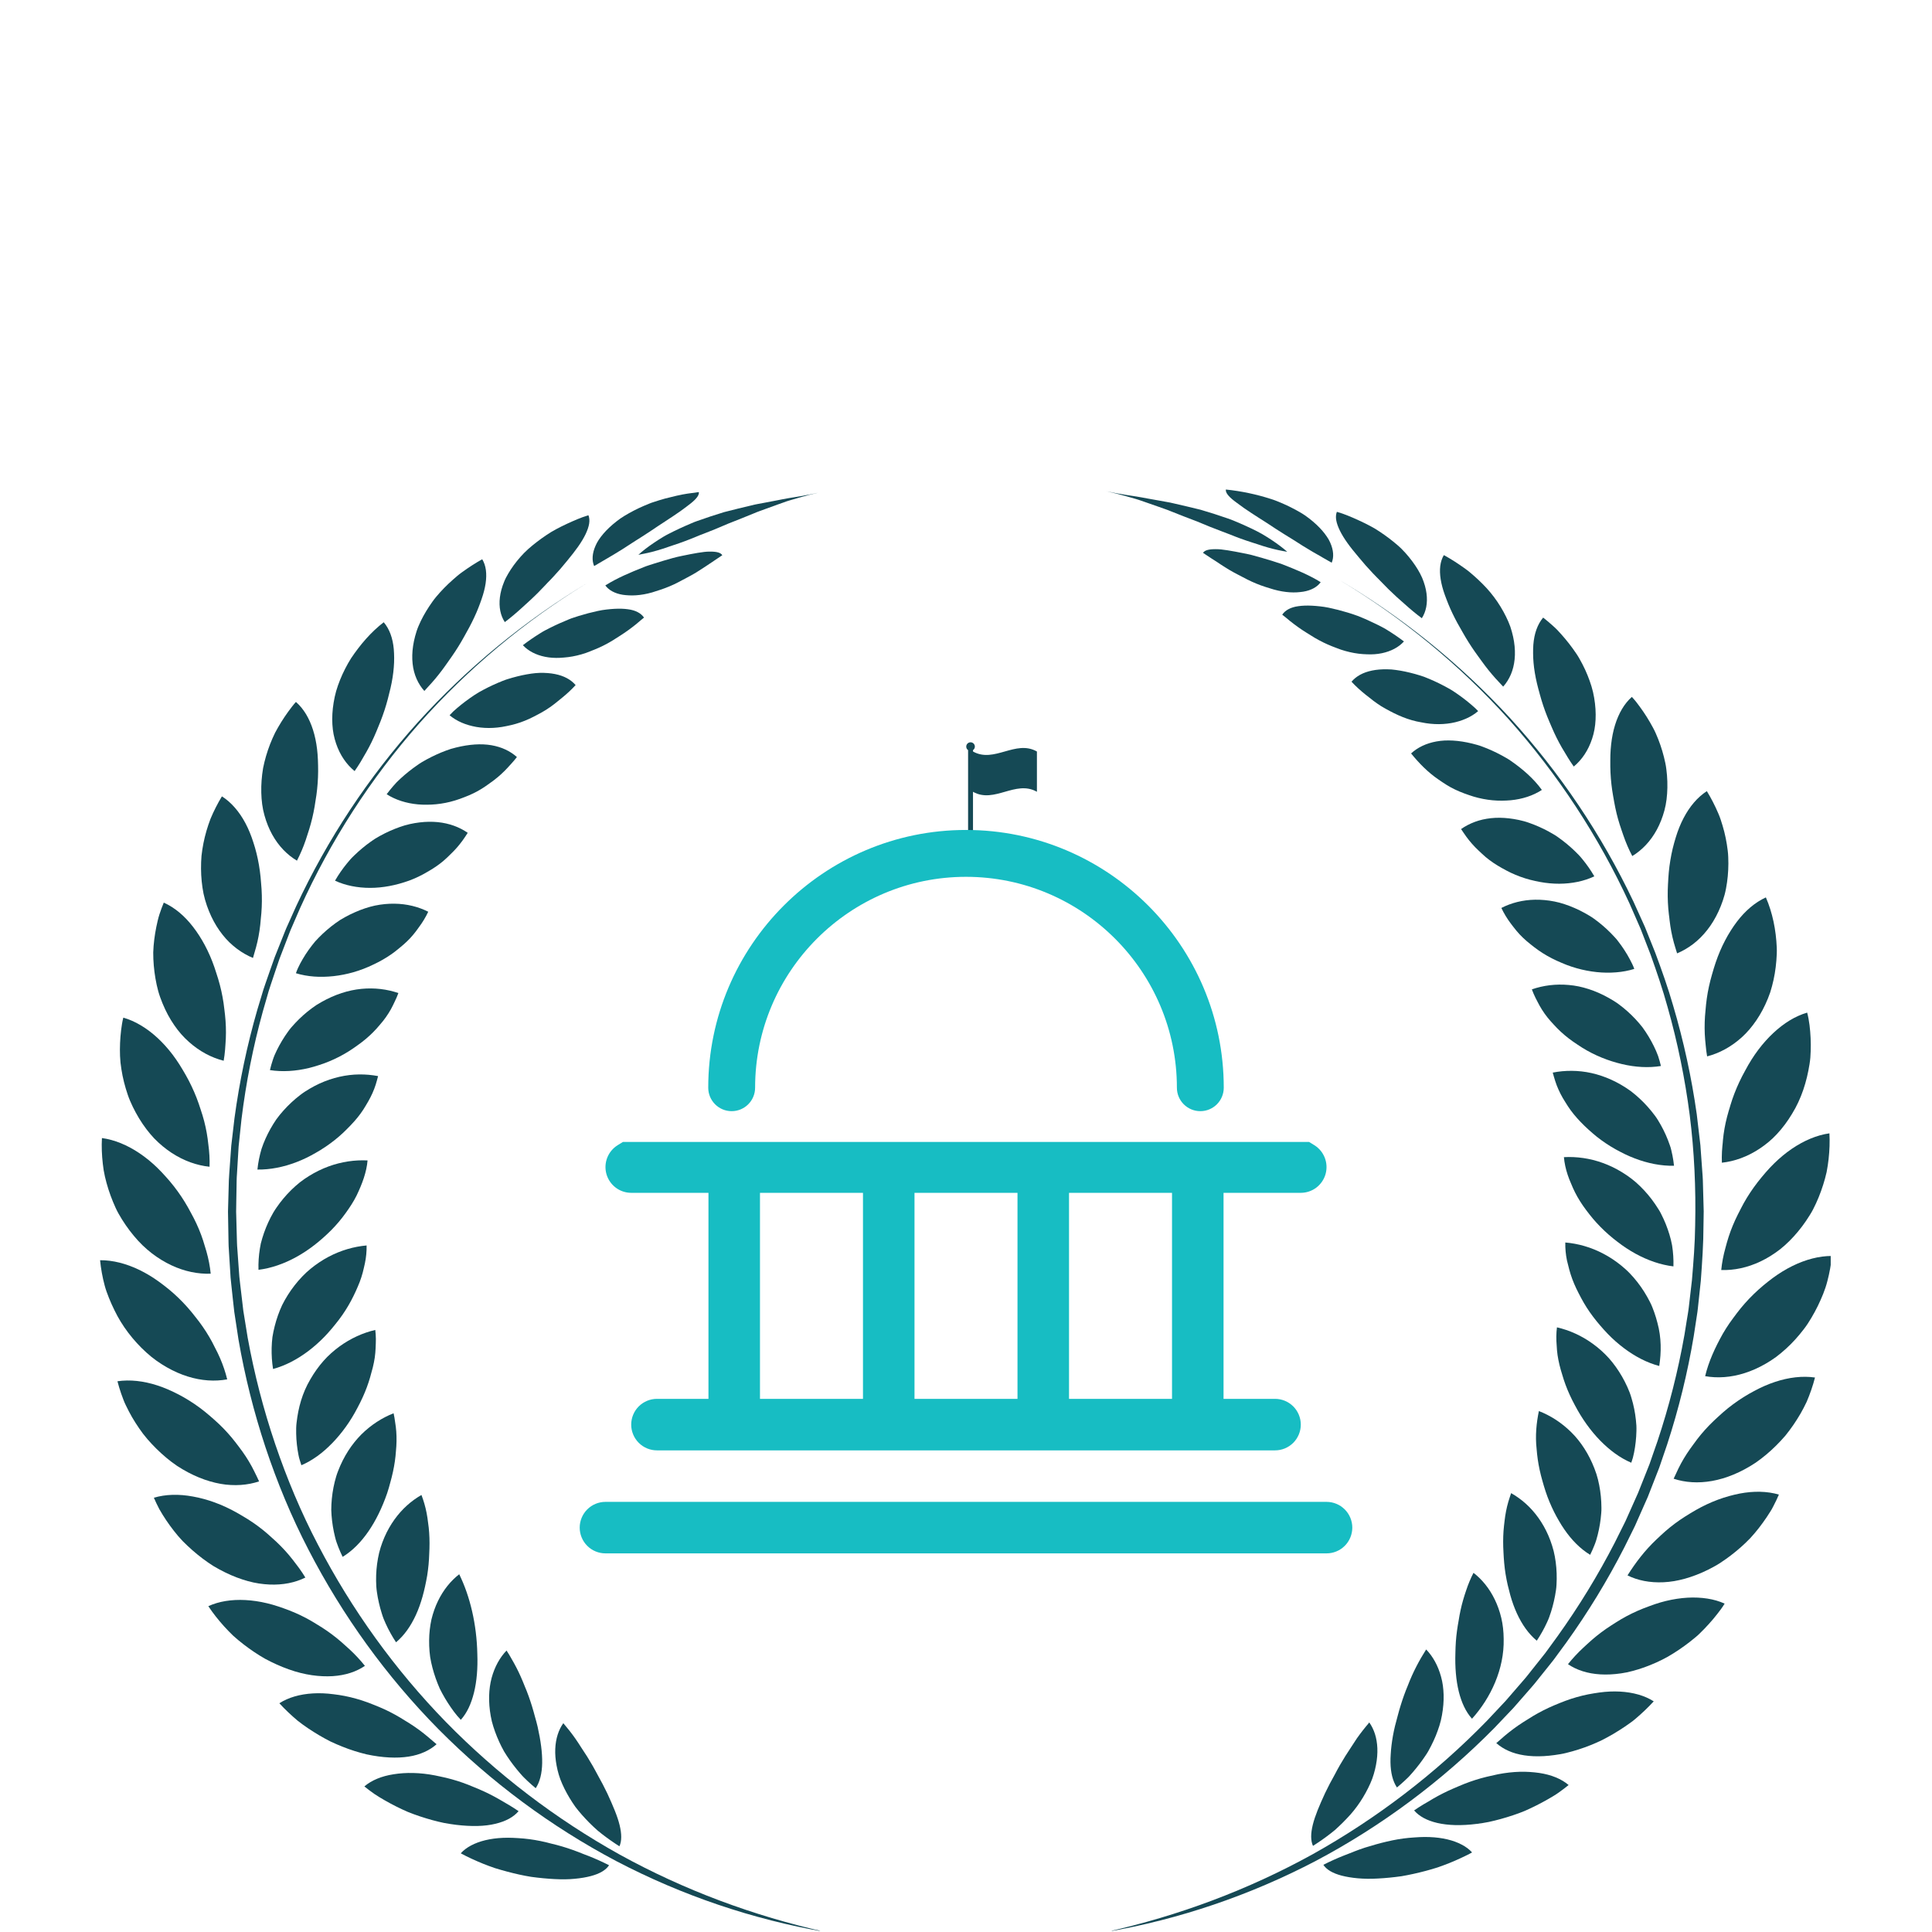 <svg xmlns="http://www.w3.org/2000/svg" xmlns:xlink="http://www.w3.org/1999/xlink" width="500" zoomAndPan="magnify" viewBox="0 0 375 375" height="500" preserveAspectRatio="xMidYMid meet" version="1.2"><defs><clipPath id="9d1cfbf417"><path d="M 330.957 243.664 L 355.34 243.664 L 355.34 267.387 L 330.957 267.387 Z M 330.957 243.664 "/></clipPath><clipPath id="cb09cfaedf"><path d="M 334 219 L 355.34 219 L 355.34 247 L 334 247 Z M 334 219 "/></clipPath><clipPath id="8c128da851"><path d="M 237 95.016 L 259 95.016 L 259 110 L 237 110 Z M 237 95.016 "/></clipPath><clipPath id="370d875557"><path d="M 214.727 112.148 L 330.695 112.148 L 330.695 374.766 L 214.727 374.766 Z M 214.727 112.148 "/></clipPath><clipPath id="2aee2bd8e4"><path d="M 214 95.016 L 250 95.016 L 250 108 L 214 108 Z M 214 95.016 "/></clipPath><clipPath id="14b312d92e"><path d="M 19.34 244 L 45 244 L 45 268 L 19.34 268 Z M 19.34 244 "/></clipPath><clipPath id="8afcfadb6f"><path d="M 19.34 220 L 41 220 L 41 248 L 19.34 248 Z M 19.34 220 "/></clipPath><clipPath id="b1cb67f2e3"><path d="M 115 95.016 L 136 95.016 L 136 110 L 115 110 Z M 115 95.016 "/></clipPath><clipPath id="8a1b00590d"><path d="M 44.199 113 L 160.43 113 L 160.43 374.766 L 44.199 374.766 Z M 44.199 113 "/></clipPath><clipPath id="ebb2c79880"><path d="M 123 95.016 L 159 95.016 L 159 108 L 123 108 Z M 123 95.016 "/></clipPath><clipPath id="0466f78ffa"><path d="M 75.5 1 L 89.164 1 L 89.164 22.84 L 75.5 22.84 Z M 75.5 1 "/></clipPath><clipPath id="75835cd690"><path d="M 0.32 78.652 L 150.559 78.652 L 150.559 158.68 L 0.32 158.68 Z M 0.32 78.652 "/></clipPath><clipPath id="da82999785"><path d="M 25.426 18.023 L 125.734 18.023 L 125.734 72.676 L 25.426 72.676 Z M 25.426 18.023 "/></clipPath><clipPath id="638008ab8f"><rect x="0" width="151" y="0" height="159"/></clipPath></defs><g id="7587485199"><path style=" stroke:none;fill-rule:nonzero;fill:#154955;fill-opacity:1;" d="M 273.473 356.727 C 270.598 356.996 267.762 357.75 264.934 358.625 C 264.234 358.852 263.539 359.102 262.855 359.371 C 262.512 359.5 262.172 359.641 261.836 359.777 C 261.492 359.91 261.148 360.043 260.809 360.176 C 259.445 360.715 258.129 361.316 256.863 361.957 C 257.477 362.895 258.656 363.598 260.426 364.062 C 262.188 364.512 264.586 364.793 267.484 364.617 C 268.938 364.543 270.469 364.391 272.035 364.172 C 273.574 363.91 275.145 363.559 276.719 363.141 C 277.504 362.926 278.301 362.707 279.078 362.453 C 279.844 362.184 280.609 361.898 281.367 361.598 C 282.121 361.293 282.859 360.969 283.59 360.629 C 283.957 360.457 284.32 360.285 284.676 360.109 C 284.855 360.02 285.035 359.93 285.211 359.84 C 285.383 359.742 285.555 359.648 285.723 359.551 C 285.203 358.969 284.531 358.465 283.73 358.047 C 282.922 357.617 281.984 357.273 280.934 357.023 C 279.883 356.773 278.73 356.621 277.484 356.574 C 276.859 356.547 276.215 356.551 275.547 356.582 C 275.215 356.594 274.879 356.621 274.535 356.645 C 274.184 356.664 273.832 356.691 273.473 356.727 "/><path style=" stroke:none;fill-rule:nonzero;fill:#154955;fill-opacity:1;" d="M 290.754 344.383 C 289.305 344.688 287.805 345.023 286.371 345.488 C 285.652 345.715 284.945 345.969 284.246 346.242 C 283.547 346.516 282.871 346.824 282.172 347.113 C 280.789 347.707 279.453 348.379 278.184 349.113 C 277.867 349.301 277.551 349.488 277.242 349.68 C 276.922 349.859 276.605 350.043 276.293 350.23 C 275.672 350.605 275.066 350.996 274.477 351.398 C 276.387 353.641 280.539 354.793 286.66 354.012 C 287.422 353.91 288.207 353.797 288.984 353.637 C 289.754 353.473 290.527 353.277 291.312 353.062 C 292.09 352.848 292.879 352.605 293.664 352.344 C 294.449 352.082 295.234 351.801 296 351.477 C 297.512 350.809 299.004 350.059 300.445 349.234 C 300.805 349.027 301.16 348.816 301.516 348.605 C 301.691 348.496 301.863 348.387 302.039 348.277 L 302.543 347.934 C 303.211 347.465 303.848 346.973 304.469 346.473 C 303.066 345.277 301.102 344.477 298.773 344.129 C 297.621 343.965 296.324 343.863 294.984 343.902 C 293.633 343.941 292.219 344.098 290.754 344.383 "/><path style=" stroke:none;fill-rule:nonzero;fill:#154955;fill-opacity:1;" d="M 306.043 329.41 C 305.289 329.625 304.547 329.867 303.824 330.137 C 303.09 330.398 302.398 330.711 301.672 331 C 300.242 331.605 298.867 332.305 297.566 333.078 C 296.281 333.871 294.984 334.664 293.797 335.547 C 293.203 335.988 292.625 336.445 292.066 336.914 C 291.793 337.148 291.516 337.387 291.25 337.629 C 290.973 337.859 290.699 338.094 290.43 338.332 C 291.098 338.93 291.883 339.434 292.797 339.84 C 293.715 340.25 294.734 340.539 295.875 340.711 C 297.012 340.883 298.266 340.938 299.637 340.863 C 300.316 340.824 301.027 340.758 301.77 340.652 C 302.141 340.602 302.516 340.543 302.898 340.477 C 303.285 340.41 303.672 340.328 304.055 340.23 C 305.598 339.852 307.18 339.355 308.723 338.734 C 309.496 338.418 310.281 338.09 311.027 337.715 C 311.773 337.332 312.512 336.926 313.242 336.496 C 313.969 336.062 314.684 335.609 315.387 335.137 C 315.734 334.898 316.086 334.656 316.426 334.41 C 316.602 334.289 316.77 334.16 316.938 334.035 L 317.422 333.637 C 318.695 332.562 319.895 331.418 320.988 330.23 C 319.242 329.113 316.984 328.473 314.441 328.336 C 313.168 328.266 311.824 328.324 310.434 328.516 C 309.75 328.617 309.008 328.723 308.273 328.871 C 307.539 329.016 306.793 329.195 306.043 329.41 "/><path style=" stroke:none;fill-rule:nonzero;fill:#154955;fill-opacity:1;" d="M 318.98 312.191 C 317.469 312.789 316.027 313.492 314.672 314.285 C 314.336 314.484 314.004 314.688 313.676 314.895 L 312.691 315.527 C 312.027 315.949 311.391 316.395 310.777 316.855 C 310.164 317.316 309.566 317.797 308.996 318.293 C 308.422 318.785 307.887 319.305 307.332 319.805 C 306.234 320.824 305.238 321.898 304.344 323.016 C 306.016 324.152 308.121 324.848 310.625 324.996 C 311.871 325.07 313.219 325.008 314.66 324.797 C 315.383 324.695 316.109 324.543 316.848 324.344 C 317.59 324.148 318.355 323.914 319.141 323.637 C 320.688 323.078 322.25 322.391 323.734 321.559 C 325.195 320.715 326.617 319.754 327.977 318.695 C 328.316 318.43 328.652 318.16 328.98 317.887 L 329.473 317.469 C 329.633 317.328 329.785 317.18 329.938 317.031 C 330.547 316.441 331.137 315.832 331.699 315.203 C 332.266 314.578 332.809 313.934 333.32 313.277 C 333.836 312.621 334.332 311.961 334.75 311.262 C 333.73 310.797 332.605 310.469 331.406 310.285 C 330.199 310.098 328.895 310.031 327.547 310.109 C 326.199 310.188 324.793 310.398 323.359 310.746 C 322.645 310.922 321.922 311.129 321.195 311.375 C 320.832 311.496 320.469 311.625 320.105 311.766 C 319.738 311.902 319.355 312.039 318.98 312.191 "/><path style=" stroke:none;fill-rule:nonzero;fill:#154955;fill-opacity:1;" d="M 329.176 293.09 C 327.77 293.906 326.359 294.773 325.078 295.734 C 324.438 296.215 323.82 296.711 323.227 297.23 C 322.934 297.484 322.641 297.75 322.359 298.016 L 321.938 298.414 L 321.508 298.816 C 319.238 300.953 317.43 303.355 315.898 305.785 C 317.875 306.762 320.23 307.238 322.898 307.113 C 323.559 307.078 324.25 307.012 324.941 306.895 C 325.629 306.777 326.332 306.621 327.051 306.422 C 328.48 306.02 329.984 305.453 331.504 304.699 C 331.887 304.508 332.266 304.312 332.641 304.105 C 333.02 303.898 333.391 303.688 333.746 303.457 C 334.461 302.996 335.16 302.508 335.848 301.988 C 337.211 300.949 338.539 299.797 339.734 298.547 C 340.902 297.281 341.949 295.914 342.902 294.504 C 343.141 294.152 343.367 293.793 343.594 293.434 C 343.703 293.254 343.812 293.074 343.922 292.895 C 344.02 292.707 344.117 292.523 344.215 292.34 C 344.602 291.602 344.961 290.852 345.281 290.098 C 343.012 289.43 340.406 289.379 337.68 289.898 C 336.332 290.164 334.891 290.551 333.465 291.082 C 332.035 291.613 330.598 292.285 329.176 293.09 "/><path style=" stroke:none;fill-rule:nonzero;fill:#154955;fill-opacity:1;" d="M 336.367 272.586 C 335.695 273.082 335.051 273.598 334.438 274.137 C 334.129 274.402 333.828 274.676 333.531 274.953 C 333.238 275.227 332.93 275.504 332.637 275.785 C 331.461 276.906 330.395 278.09 329.445 279.324 C 329.211 279.629 328.98 279.941 328.758 280.254 C 328.531 280.566 328.305 280.879 328.078 281.188 C 327.633 281.816 327.215 282.449 326.832 283.094 C 326.449 283.738 326.094 284.391 325.773 285.047 C 325.609 285.375 325.457 285.707 325.312 286.039 C 325.152 286.363 325 286.691 324.852 287.02 C 329.316 288.492 334.988 287.742 340.785 283.898 C 342.184 282.926 343.508 281.812 344.742 280.586 C 345.359 279.973 345.957 279.336 346.527 278.672 C 347.07 278 347.59 277.305 348.082 276.594 C 348.57 275.879 349.035 275.148 349.469 274.402 C 349.898 273.652 350.297 272.891 350.66 272.121 C 351.332 270.562 351.879 268.969 352.289 267.375 C 349.871 267.027 347.207 267.336 344.512 268.234 C 343.16 268.68 341.809 269.277 340.457 270.008 C 339.078 270.73 337.711 271.594 336.367 272.586 "/><g clip-rule="nonzero" clip-path="url(#9d1cfbf417)"><path style=" stroke:none;fill-rule:nonzero;fill:#154955;fill-opacity:1;" d="M 340.391 251.191 C 339.184 252.363 338.094 253.602 337.121 254.887 C 336.652 255.531 336.141 256.176 335.691 256.836 C 335.238 257.496 334.816 258.164 334.422 258.836 C 332.898 261.547 331.625 264.324 330.969 267.113 C 333.352 267.535 335.961 267.371 338.637 266.516 C 339.98 266.09 341.336 265.492 342.691 264.711 C 343.367 264.32 344.055 263.887 344.715 263.402 C 345.363 262.914 346.008 262.383 346.648 261.801 C 347.93 260.641 349.086 259.344 350.148 257.953 C 350.691 257.258 351.141 256.535 351.586 255.793 C 352.027 255.051 352.441 254.289 352.824 253.512 C 353.578 251.957 354.262 250.348 354.68 248.707 C 355.117 247.07 355.406 245.414 355.57 243.781 C 353.094 243.777 350.473 244.461 347.898 245.73 C 346.609 246.363 345.34 247.145 344.094 248.059 C 343.465 248.516 342.867 249.008 342.234 249.527 C 341.609 250.051 340.992 250.605 340.391 251.191 "/></g><g clip-rule="nonzero" clip-path="url(#cb09cfaedf)"><path style=" stroke:none;fill-rule:nonzero;fill:#154955;fill-opacity:1;" d="M 341.176 229.438 C 340.145 230.77 339.234 232.145 338.449 233.551 C 338.254 233.902 338.066 234.258 337.887 234.613 L 337.617 235.145 L 337.34 235.68 C 336.98 236.398 336.648 237.117 336.348 237.84 C 335.742 239.285 335.289 240.742 334.914 242.191 C 334.508 243.641 334.23 245.086 334.09 246.512 C 336.551 246.594 339.16 246.062 341.727 244.84 C 343.012 244.227 344.285 243.441 345.527 242.48 C 346.738 241.516 347.895 240.371 348.996 239.039 C 349.547 238.375 350.07 237.684 350.555 236.965 C 350.801 236.609 351.039 236.242 351.266 235.871 C 351.496 235.504 351.723 235.129 351.914 234.746 C 352.703 233.227 353.352 231.621 353.871 229.98 C 354.129 229.16 354.363 228.328 354.547 227.496 C 354.707 226.66 354.836 225.816 354.93 224.977 C 355.117 223.297 355.18 221.617 355.09 219.98 C 352.648 220.324 350.164 221.371 347.793 222.984 C 346.609 223.793 345.457 224.742 344.355 225.824 C 343.25 226.902 342.227 228.109 341.176 229.438 "/></g><path style=" stroke:none;fill-rule:nonzero;fill:#154955;fill-opacity:1;" d="M 338.738 207.801 C 337.922 209.258 337.227 210.75 336.648 212.25 C 336.355 213.004 336.102 213.758 335.875 214.512 L 335.711 215.078 L 335.535 215.645 C 335.422 216.027 335.316 216.406 335.219 216.785 C 334.828 218.297 334.562 219.805 334.422 221.293 C 334.406 221.477 334.391 221.664 334.379 221.848 C 334.355 222.031 334.34 222.219 334.32 222.402 C 334.285 222.773 334.258 223.141 334.234 223.508 C 334.195 224.238 334.188 224.965 334.215 225.68 C 336.668 225.414 339.176 224.523 341.547 222.949 C 342.723 222.168 343.906 221.211 344.93 220.086 C 345.977 218.965 346.949 217.668 347.832 216.199 C 349.648 213.258 350.691 209.953 351.227 206.559 C 351.289 206.137 351.355 205.711 351.387 205.289 C 351.418 204.863 351.438 204.441 351.453 204.02 C 351.484 203.172 351.477 202.324 351.438 201.484 C 351.355 199.801 351.188 198.129 350.77 196.547 C 349.609 196.887 348.473 197.398 347.379 198.062 C 346.832 198.395 346.293 198.766 345.766 199.172 C 345.238 199.582 344.703 200.027 344.191 200.512 C 342.133 202.434 340.266 204.902 338.738 207.801 "/><path style=" stroke:none;fill-rule:nonzero;fill:#154955;fill-opacity:1;" d="M 333.02 186.801 C 332.754 187.57 332.539 188.332 332.309 189.113 C 332.082 189.895 331.883 190.676 331.711 191.457 C 331.367 193.02 331.156 194.574 331.039 196.113 C 330.875 197.664 330.832 199.191 330.895 200.684 C 330.922 201.43 331.004 202.16 331.074 202.887 C 331.137 203.617 331.23 204.336 331.352 205.043 C 333.699 204.438 336.016 203.207 338.094 201.328 C 339.129 200.387 340.055 199.297 340.91 198.039 C 341.77 196.785 342.516 195.371 343.152 193.805 C 343.312 193.414 343.457 193.016 343.598 192.617 C 343.73 192.215 343.844 191.816 343.949 191.41 C 344.168 190.602 344.344 189.781 344.484 188.949 C 344.625 188.113 344.727 187.273 344.793 186.43 C 344.859 185.582 344.91 184.727 344.867 183.891 C 344.723 180.531 344.055 177.168 342.754 174.184 C 340.648 175.152 338.738 176.781 337.117 178.922 C 336.707 179.457 336.328 180.02 335.945 180.621 C 335.562 181.223 335.195 181.855 334.852 182.516 C 334.156 183.836 333.543 185.27 333.02 186.801 "/><path style=" stroke:none;fill-rule:nonzero;fill:#154955;fill-opacity:1;" d="M 324.215 166.969 C 324.082 167.75 323.984 168.531 323.91 169.316 C 323.871 169.707 323.844 170.098 323.82 170.488 L 323.789 171.07 L 323.754 171.664 C 323.668 173.238 323.688 174.801 323.812 176.328 C 323.848 176.707 323.883 177.086 323.926 177.465 L 324 178.027 C 324.02 178.219 324.043 178.406 324.062 178.594 C 324.148 179.352 324.262 180.094 324.398 180.824 C 324.539 181.559 324.707 182.273 324.898 182.977 C 325.09 183.68 325.32 184.363 325.523 185.047 C 326.605 184.594 327.656 183.988 328.645 183.23 C 329.633 182.473 330.543 181.57 331.367 180.52 C 332.195 179.469 332.93 178.27 333.551 176.926 C 333.863 176.254 334.148 175.547 334.398 174.805 C 334.523 174.434 334.641 174.055 334.746 173.668 C 334.852 173.281 334.93 172.895 335.012 172.496 C 335.32 170.898 335.473 169.254 335.477 167.598 C 335.477 167.184 335.465 166.766 335.449 166.352 C 335.434 165.934 335.402 165.52 335.352 165.113 C 335.254 164.293 335.121 163.473 334.957 162.66 C 334.793 161.844 334.586 161.039 334.348 160.246 C 334.109 159.453 333.863 158.656 333.531 157.906 C 332.887 156.391 332.137 154.93 331.297 153.559 C 329.473 154.746 327.945 156.547 326.766 158.82 C 326.172 159.957 325.668 161.211 325.258 162.566 C 325.059 163.238 324.844 163.957 324.672 164.691 C 324.496 165.426 324.34 166.188 324.215 166.969 "/><path style=" stroke:none;fill-rule:nonzero;fill:#154955;fill-opacity:1;" d="M 312.559 148.773 C 312.582 150.312 312.703 151.852 312.922 153.363 C 312.977 153.742 313.039 154.117 313.105 154.492 L 313.207 155.055 L 313.305 155.621 C 313.438 156.379 313.598 157.129 313.773 157.867 C 313.953 158.605 314.156 159.332 314.383 160.043 C 314.605 160.758 314.863 161.453 315.098 162.16 C 315.582 163.562 316.16 164.902 316.824 166.16 C 318.711 165.016 320.367 163.297 321.586 161.051 C 322.195 159.93 322.695 158.672 323.066 157.297 C 323.438 155.914 323.605 154.457 323.637 152.875 C 323.652 152.086 323.625 151.289 323.562 150.492 C 323.527 150.094 323.488 149.695 323.434 149.293 C 323.387 148.895 323.324 148.496 323.238 148.105 C 322.914 146.543 322.453 144.98 321.855 143.465 C 321.703 143.086 321.547 142.711 321.383 142.34 C 321.297 142.152 321.215 141.965 321.125 141.781 L 320.844 141.242 C 320.461 140.527 320.055 139.824 319.621 139.137 C 319.188 138.449 318.73 137.781 318.254 137.133 C 318.02 136.809 317.773 136.488 317.527 136.172 C 317.281 135.859 317.008 135.566 316.742 135.27 C 316.004 135.926 315.363 136.719 314.824 137.629 C 314.289 138.535 313.828 139.586 313.477 140.73 C 313.125 141.875 312.871 143.129 312.723 144.473 C 312.648 145.145 312.598 145.836 312.574 146.555 C 312.562 146.91 312.559 147.273 312.559 147.641 C 312.559 148.008 312.555 148.391 312.559 148.773 "/><path style=" stroke:none;fill-rule:nonzero;fill:#154955;fill-opacity:1;" d="M 298.332 132.684 C 298.414 133.035 298.504 133.391 298.598 133.742 L 298.746 134.273 L 298.891 134.812 C 299.086 135.531 299.301 136.246 299.539 136.957 C 299.773 137.664 300.031 138.371 300.309 139.062 C 300.445 139.41 300.59 139.758 300.738 140.098 C 300.887 140.438 301.039 140.781 301.18 141.129 C 301.766 142.512 302.43 143.848 303.16 145.117 C 303.914 146.371 304.637 147.637 305.469 148.785 C 307.031 147.492 308.281 145.664 309.027 143.387 C 309.414 142.238 309.637 141.008 309.699 139.684 C 309.766 138.359 309.68 136.938 309.426 135.441 C 309.184 133.926 308.711 132.477 308.125 131.031 C 307.836 130.309 307.504 129.602 307.141 128.902 C 306.961 128.551 306.77 128.203 306.574 127.859 C 306.477 127.688 306.379 127.516 306.273 127.348 L 305.949 126.852 C 305.066 125.535 304.078 124.273 303.016 123.086 C 302.75 122.789 302.48 122.492 302.203 122.207 C 301.93 121.922 301.629 121.66 301.336 121.395 C 300.746 120.863 300.141 120.355 299.523 119.871 C 298.414 121.199 297.789 122.984 297.621 125.129 C 297.578 125.668 297.57 126.215 297.574 126.809 C 297.578 127.398 297.602 128.016 297.66 128.648 C 297.773 129.918 297.996 131.266 298.332 132.684 "/><path style=" stroke:none;fill-rule:nonzero;fill:#154955;fill-opacity:1;" d="M 281.922 119.055 C 282.52 120.312 283.211 121.555 283.941 122.801 C 284.66 124.07 285.441 125.316 286.285 126.516 C 286.496 126.816 286.707 127.117 286.926 127.41 C 287.145 127.707 287.367 127.996 287.574 128.301 C 288.004 128.902 288.445 129.484 288.902 130.055 C 289.359 130.625 289.828 131.176 290.309 131.711 C 290.789 132.246 291.289 132.75 291.766 133.273 C 292.363 132.605 292.867 131.816 293.254 130.922 C 293.633 130.027 293.879 129.047 293.988 127.973 C 294.098 126.902 294.062 125.742 293.867 124.512 C 293.77 123.898 293.633 123.266 293.453 122.617 C 293.367 122.293 293.266 121.965 293.152 121.633 C 293.035 121.312 292.906 120.984 292.766 120.656 C 291.625 118.039 289.922 115.465 287.723 113.293 C 287.18 112.746 286.605 112.219 286.023 111.703 C 285.727 111.445 285.43 111.191 285.129 110.941 C 284.828 110.695 284.508 110.469 284.191 110.242 C 282.918 109.332 281.602 108.48 280.25 107.746 C 279.52 108.973 279.336 110.551 279.637 112.449 C 279.785 113.395 280.059 114.418 280.453 115.508 C 280.551 115.781 280.66 116.055 280.766 116.34 C 280.875 116.629 280.988 116.922 281.109 117.219 C 281.352 117.816 281.621 118.426 281.922 119.055 "/><path style=" stroke:none;fill-rule:nonzero;fill:#154955;fill-opacity:1;" d="M 263.766 108.207 C 264.602 109.227 265.508 110.258 266.473 111.273 C 266.953 111.785 267.457 112.277 267.957 112.789 C 268.449 113.309 268.957 113.824 269.469 114.332 C 269.984 114.84 270.512 115.34 271.047 115.828 C 271.316 116.07 271.586 116.312 271.859 116.551 C 272.133 116.785 272.406 117.02 272.672 117.27 C 273.742 118.238 274.848 119.156 275.977 119.996 C 276.789 118.734 277.137 117.082 276.883 115.168 C 276.758 114.215 276.477 113.199 276.031 112.141 C 275.574 111.098 274.934 110.043 274.121 108.949 C 273.719 108.406 273.277 107.867 272.809 107.344 C 272.336 106.824 271.84 106.309 271.293 105.844 C 270.207 104.898 269.02 104.004 267.762 103.172 C 267.137 102.754 266.488 102.359 265.805 102.016 C 265.129 101.66 264.441 101.324 263.746 101.008 C 263.051 100.684 262.348 100.379 261.641 100.094 C 261.285 99.953 260.93 99.816 260.57 99.688 C 260.207 99.57 259.844 99.453 259.484 99.344 C 259.105 100.332 259.352 101.508 260.074 103.004 C 260.441 103.746 260.934 104.555 261.555 105.422 C 261.863 105.852 262.203 106.301 262.574 106.762 C 262.941 107.23 263.355 107.684 263.766 108.207 "/><g clip-rule="nonzero" clip-path="url(#8c128da851)"><path style=" stroke:none;fill-rule:nonzero;fill:#154955;fill-opacity:1;" d="M 244.305 100.492 C 244.57 100.66 244.836 100.828 245.102 100.996 C 245.375 101.164 245.648 101.332 245.918 101.52 C 246.465 101.887 247.023 102.254 247.598 102.625 C 248.734 103.371 249.93 104.098 251.137 104.844 C 252.332 105.621 253.551 106.387 254.785 107.105 C 255.098 107.285 255.41 107.461 255.719 107.637 L 256.184 107.895 L 256.641 108.172 C 257.254 108.531 257.867 108.887 258.48 109.223 C 258.93 108.168 258.863 106.801 258.176 105.277 C 258.086 105.09 257.992 104.895 257.887 104.703 C 257.777 104.516 257.66 104.328 257.527 104.137 C 257.27 103.754 256.973 103.367 256.633 102.977 C 255.949 102.195 255.105 101.398 254.086 100.613 C 253.832 100.418 253.57 100.227 253.301 100.039 C 253.031 99.848 252.746 99.684 252.461 99.508 C 251.883 99.168 251.281 98.84 250.66 98.527 C 250.039 98.207 249.398 97.91 248.734 97.629 C 248.074 97.352 247.402 97.07 246.695 96.855 C 243.895 95.949 240.891 95.316 237.938 95.016 C 237.859 95.609 238.402 96.305 239.496 97.168 C 239.77 97.391 240.082 97.602 240.418 97.855 C 240.754 98.109 241.121 98.375 241.52 98.656 C 242.324 99.215 243.254 99.816 244.305 100.492 "/></g><path style=" stroke:none;fill-rule:nonzero;fill:#154955;fill-opacity:1;" d="M 265.98 346.156 C 264.898 348.578 263.355 350.98 261.391 352.988 C 260.906 353.504 260.402 354.004 259.887 354.488 C 259.629 354.734 259.367 354.973 259.105 355.211 C 258.836 355.438 258.555 355.656 258.277 355.875 C 257.168 356.742 256.012 357.543 254.848 358.285 C 254.383 357.262 254.395 355.883 254.816 354.176 C 255.238 352.461 256.086 350.445 257.207 348.023 C 257.777 346.828 258.406 345.629 259.078 344.441 C 259.715 343.207 260.41 342 261.141 340.836 C 261.504 340.254 261.883 339.688 262.258 339.117 C 262.621 338.535 262.996 337.965 263.375 337.41 C 263.762 336.859 264.156 336.332 264.559 335.82 C 264.758 335.562 264.961 335.312 265.164 335.066 L 265.477 334.699 L 265.773 334.324 C 266.227 334.961 266.602 335.711 266.875 336.555 C 267.141 337.391 267.301 338.32 267.344 339.328 C 267.383 340.336 267.301 341.418 267.082 342.566 C 266.973 343.141 266.832 343.734 266.652 344.336 C 266.559 344.637 266.465 344.949 266.352 345.25 C 266.238 345.547 266.113 345.852 265.98 346.156 "/><path style=" stroke:none;fill-rule:nonzero;fill:#154955;fill-opacity:1;" d="M 279.887 332.898 C 279.652 334.297 279.207 335.602 278.68 336.914 C 278.41 337.566 278.117 338.211 277.793 338.844 C 277.469 339.477 277.133 340.113 276.734 340.691 C 275.953 341.867 275.086 343 274.16 344.066 C 273.926 344.332 273.691 344.598 273.453 344.855 C 273.207 345.102 272.953 345.344 272.699 345.582 C 272.191 346.055 271.672 346.512 271.145 346.949 C 270.32 345.711 269.922 344.055 269.891 342.059 C 269.883 341.559 269.898 341.039 269.938 340.5 C 269.969 339.949 270.016 339.371 270.09 338.777 C 270.234 337.594 270.453 336.32 270.773 335 C 270.934 334.336 271.117 333.684 271.297 333.016 C 271.473 332.34 271.664 331.672 271.871 331.008 C 272.281 329.68 272.746 328.375 273.273 327.129 C 274.254 324.562 275.492 322.238 276.816 320.16 C 278.098 321.484 279.121 323.285 279.711 325.465 C 280.02 326.566 280.168 327.715 280.207 328.961 C 280.238 330.199 280.137 331.52 279.887 332.898 "/><path style=" stroke:none;fill-rule:nonzero;fill:#154955;fill-opacity:1;" d="M 291.863 318.129 C 291.988 323.945 289.371 329.555 285.715 333.605 C 283.352 330.98 282.301 326.398 282.492 320.789 C 282.516 319.363 282.605 317.941 282.797 316.57 C 282.883 315.879 283.008 315.211 283.125 314.531 C 283.227 313.844 283.355 313.172 283.5 312.508 C 283.785 311.184 284.16 309.926 284.574 308.715 C 284.977 307.496 285.453 306.348 286.008 305.285 C 287.645 306.547 289.09 308.301 290.141 310.48 C 290.664 311.566 291.098 312.762 291.402 314.051 C 291.703 315.336 291.852 316.688 291.863 318.129 "/><path style=" stroke:none;fill-rule:nonzero;fill:#154955;fill-opacity:1;" d="M 301.789 302.105 C 302.059 303.551 302.172 305.016 302.156 306.48 C 302.148 306.848 302.137 307.215 302.117 307.578 L 302.078 308.125 C 302.059 308.305 302.035 308.484 302.012 308.66 C 301.91 309.375 301.777 310.078 301.617 310.777 C 301.457 311.477 301.27 312.168 301.055 312.852 C 300.836 313.531 300.605 314.207 300.305 314.836 C 299.723 316.113 299.043 317.328 298.289 318.457 C 296.73 317.172 295.438 315.359 294.434 313.172 C 293.93 312.074 293.5 310.883 293.145 309.613 C 292.977 308.984 292.801 308.316 292.641 307.633 C 292.488 306.949 292.348 306.246 292.23 305.527 C 292 304.094 291.887 302.691 291.824 301.293 C 291.738 299.879 291.742 298.5 291.832 297.172 C 291.875 296.504 291.965 295.863 292.035 295.211 C 292.109 294.566 292.203 293.934 292.324 293.316 C 292.445 292.699 292.59 292.098 292.758 291.52 C 292.926 290.938 293.129 290.379 293.309 289.816 C 294.285 290.367 295.234 291.043 296.133 291.844 C 297.027 292.645 297.844 293.555 298.586 294.59 C 299.328 295.621 299.98 296.766 300.527 298.023 C 300.797 298.652 301.047 299.309 301.258 299.992 C 301.477 300.676 301.664 301.383 301.789 302.105 "/><path style=" stroke:none;fill-rule:nonzero;fill:#154955;fill-opacity:1;" d="M 309.477 285.031 C 310.051 286.461 310.375 287.895 310.59 289.352 C 310.695 290.078 310.77 290.809 310.805 291.543 C 310.824 291.906 310.832 292.273 310.836 292.637 C 310.836 292.82 310.84 293.004 310.832 293.184 L 310.797 293.723 C 310.688 295.148 310.453 296.562 310.109 297.926 C 310.023 298.27 309.93 298.605 309.828 298.941 C 309.734 299.277 309.602 299.598 309.48 299.918 C 309.227 300.559 308.949 301.184 308.648 301.789 C 306.766 300.645 305.074 298.953 303.641 296.863 C 303.273 296.34 302.941 295.797 302.602 295.219 C 302.262 294.641 301.934 294.043 301.625 293.418 C 301.008 292.176 300.449 290.848 299.992 289.461 C 299.879 289.117 299.77 288.77 299.668 288.426 C 299.566 288.074 299.469 287.73 299.367 287.383 C 299.168 286.684 298.992 285.992 298.844 285.305 C 298.543 283.926 298.363 282.582 298.258 281.266 C 297.961 278.602 298.23 276.16 298.695 273.887 C 300.902 274.738 303.055 276.102 304.957 277.973 C 305.918 278.918 306.75 279.961 307.512 281.141 C 308.27 282.316 308.93 283.613 309.477 285.031 "/><path style=" stroke:none;fill-rule:nonzero;fill:#154955;fill-opacity:1;" d="M 314.836 267.191 C 315.219 267.855 315.562 268.535 315.875 269.227 C 316.027 269.57 316.176 269.922 316.312 270.273 C 316.445 270.625 316.555 270.973 316.66 271.324 C 317.09 272.734 317.375 274.176 317.527 275.621 C 317.566 275.98 317.598 276.344 317.621 276.703 C 317.645 277.062 317.633 277.414 317.629 277.77 C 317.613 278.48 317.566 279.188 317.488 279.883 C 317.414 280.578 317.305 281.27 317.172 281.945 C 317.102 282.281 317.023 282.617 316.941 282.949 C 316.848 283.273 316.738 283.598 316.629 283.914 C 314.473 282.996 312.477 281.531 310.594 279.613 C 308.727 277.699 307.059 275.371 305.684 272.754 C 304.969 271.434 304.363 270.113 303.879 268.805 C 303.637 268.152 303.422 267.5 303.238 266.855 C 303.031 266.207 302.844 265.559 302.691 264.918 C 302.539 264.277 302.414 263.645 302.32 263.02 C 302.23 262.395 302.18 261.785 302.152 261.18 C 302.043 259.953 302.059 258.773 302.203 257.637 C 304.582 258.184 306.969 259.234 309.16 260.824 C 310.258 261.617 311.312 262.551 312.277 263.613 C 313.215 264.672 314.07 265.863 314.836 267.191 "/><path style=" stroke:none;fill-rule:nonzero;fill:#154955;fill-opacity:1;" d="M 317.812 248.852 C 318.754 250.055 319.562 251.344 320.238 252.684 C 320.59 253.355 320.844 254.031 321.09 254.719 C 321.332 255.41 321.543 256.105 321.719 256.805 C 322.484 259.625 322.473 262.477 322.059 265.137 C 319.711 264.52 317.383 263.316 315.211 261.68 C 314.121 260.863 313.07 259.938 312.082 258.918 C 311.582 258.406 311.113 257.879 310.633 257.32 C 310.145 256.762 309.676 256.18 309.223 255.582 C 308.309 254.379 307.547 253.164 306.898 251.945 C 306.586 251.336 306.246 250.723 305.961 250.109 C 305.672 249.496 305.41 248.887 305.184 248.277 C 304.723 247.059 304.438 245.859 304.148 244.664 C 303.902 243.473 303.801 242.305 303.824 241.168 C 306.289 241.375 308.812 242.078 311.215 243.348 C 312.422 243.98 313.59 244.75 314.715 245.668 C 315.27 246.129 315.84 246.625 316.344 247.156 C 316.852 247.684 317.344 248.25 317.812 248.852 "/><path style=" stroke:none;fill-rule:nonzero;fill:#154955;fill-opacity:1;" d="M 318.379 230.277 C 319.465 231.34 320.43 232.5 321.273 233.734 C 321.484 234.043 321.688 234.355 321.883 234.672 L 322.176 235.148 C 322.266 235.309 322.348 235.469 322.43 235.633 C 322.762 236.281 323.062 236.938 323.332 237.609 C 323.863 238.949 324.293 240.328 324.547 241.707 C 324.766 243.082 324.852 244.461 324.812 245.805 C 322.359 245.516 319.848 244.652 317.453 243.34 C 316.254 242.68 315.082 241.91 313.961 241.043 C 312.812 240.172 311.688 239.199 310.645 238.137 C 310.121 237.605 309.629 237.066 309.168 236.52 C 308.938 236.246 308.715 235.969 308.5 235.695 C 308.285 235.414 308.074 235.137 307.859 234.859 C 307.016 233.742 306.305 232.605 305.723 231.461 C 305.434 230.891 305.18 230.316 304.949 229.742 C 304.695 229.168 304.469 228.598 304.281 228.023 C 303.902 226.879 303.652 225.734 303.555 224.602 C 306.012 224.469 308.59 224.816 311.129 225.738 C 312.395 226.199 313.656 226.801 314.875 227.555 C 316.098 228.309 317.316 229.211 318.379 230.277 "/><path style=" stroke:none;fill-rule:nonzero;fill:#154955;fill-opacity:1;" d="M 316.547 211.789 C 317.73 212.695 318.824 213.715 319.812 214.82 C 320.305 215.371 320.77 215.945 321.211 216.535 C 321.32 216.684 321.426 216.832 321.531 216.984 L 321.82 217.438 C 322.012 217.746 322.195 218.055 322.367 218.367 C 323.07 219.621 323.648 220.93 324.102 222.254 L 324.27 222.754 C 324.316 222.922 324.355 223.086 324.398 223.254 C 324.48 223.59 324.555 223.926 324.621 224.262 C 324.754 224.934 324.855 225.605 324.926 226.273 C 322.457 226.328 319.855 225.816 317.316 224.848 C 316.68 224.605 316.051 224.336 315.426 224.035 C 315.113 223.887 314.809 223.73 314.496 223.566 C 314.18 223.406 313.863 223.234 313.551 223.062 C 312.305 222.359 311.094 221.551 309.941 220.641 C 307.699 218.812 305.695 216.82 304.32 214.707 C 304.145 214.445 303.992 214.176 303.82 213.91 C 303.648 213.648 303.488 213.383 303.332 213.113 C 303.023 212.578 302.746 212.039 302.504 211.492 C 302.008 210.406 301.691 209.289 301.387 208.191 C 302.57 207.957 303.801 207.84 305.066 207.848 C 305.699 207.852 306.34 207.891 306.984 207.961 C 307.625 208.031 308.262 208.141 308.902 208.281 C 311.469 208.855 314.07 210 316.547 211.789 "/><path style=" stroke:none;fill-rule:nonzero;fill:#154955;fill-opacity:1;" d="M 312.258 193.699 C 312.906 194.066 313.559 194.453 314.148 194.887 C 314.734 195.316 315.301 195.777 315.848 196.262 C 316.934 197.227 317.941 198.293 318.824 199.43 C 319.66 200.578 320.391 201.797 321.008 203.051 C 321.309 203.68 321.605 204.312 321.832 204.957 C 322.047 205.605 322.23 206.258 322.383 206.91 C 319.992 207.301 317.398 207.152 314.812 206.535 C 312.203 205.922 309.527 204.863 307.113 203.359 C 306.812 203.172 306.516 202.977 306.227 202.781 C 305.934 202.586 305.633 202.391 305.348 202.188 C 304.773 201.785 304.23 201.367 303.715 200.934 C 303.203 200.5 302.715 200.055 302.262 199.594 C 301.801 199.137 301.395 198.656 300.957 198.188 C 300.113 197.238 299.414 196.234 298.832 195.199 C 298.684 194.941 298.547 194.68 298.418 194.414 C 298.289 194.152 298.141 193.895 298.016 193.633 C 297.758 193.105 297.531 192.574 297.336 192.035 C 299.523 191.273 301.945 190.953 304.504 191.184 C 305.141 191.242 305.797 191.332 306.438 191.465 C 307.074 191.602 307.719 191.77 308.363 191.98 C 309.656 192.398 310.961 192.965 312.258 193.699 "/><path style=" stroke:none;fill-rule:nonzero;fill:#154955;fill-opacity:1;" d="M 305.633 176.25 C 306.297 176.539 306.945 176.859 307.586 177.211 C 307.902 177.383 308.215 177.566 308.527 177.754 L 308.988 178.043 C 309.141 178.145 309.285 178.246 309.43 178.352 C 310.586 179.184 311.68 180.121 312.68 181.137 C 312.934 181.391 313.18 181.652 313.418 181.914 L 313.773 182.312 L 314.098 182.727 C 314.531 183.281 314.934 183.852 315.312 184.438 C 315.691 185.02 316.043 185.617 316.363 186.223 C 316.684 186.824 316.992 187.434 317.211 188.066 C 316.094 188.414 314.914 188.637 313.695 188.73 C 312.469 188.832 311.184 188.816 309.895 188.68 C 308.602 188.543 307.293 188.293 305.996 187.922 C 305.348 187.738 304.703 187.523 304.066 187.281 C 303.746 187.16 303.43 187.027 303.117 186.891 C 302.801 186.754 302.473 186.617 302.152 186.469 C 300.867 185.879 299.688 185.203 298.613 184.449 C 298.348 184.262 298.086 184.07 297.828 183.875 C 297.578 183.676 297.328 183.473 297.07 183.277 C 296.559 182.875 296.078 182.461 295.625 182.031 C 295.168 181.598 294.75 181.148 294.359 180.68 C 293.961 180.219 293.617 179.727 293.242 179.254 C 292.523 178.297 291.91 177.285 291.414 176.234 C 293.344 175.242 295.555 174.672 297.965 174.633 C 299.176 174.613 300.434 174.727 301.734 174.984 C 302.391 175.109 303.02 175.289 303.672 175.5 C 304.32 175.711 304.973 175.961 305.633 176.25 "/><path style=" stroke:none;fill-rule:nonzero;fill:#154955;fill-opacity:1;" d="M 296.77 159.703 C 298.074 160.156 299.367 160.727 300.613 161.406 C 300.926 161.574 301.23 161.75 301.539 161.934 L 301.996 162.211 L 302.43 162.512 C 303.004 162.918 303.566 163.344 304.109 163.797 C 304.652 164.246 305.18 164.715 305.684 165.203 C 306.188 165.695 306.691 166.191 307.117 166.734 C 308 167.805 308.785 168.934 309.457 170.098 C 307.457 171.039 305.117 171.52 302.664 171.531 C 301.434 171.535 300.18 171.422 298.922 171.188 C 298.305 171.066 297.645 170.938 297.004 170.766 C 296.359 170.598 295.719 170.398 295.082 170.164 C 294.449 169.934 293.832 169.676 293.242 169.395 C 292.941 169.254 292.652 169.105 292.367 168.953 C 292.086 168.797 291.801 168.641 291.516 168.488 C 290.375 167.859 289.32 167.148 288.371 166.355 C 288.137 166.152 287.902 165.949 287.68 165.738 L 287.348 165.422 L 287.008 165.109 C 286.559 164.691 286.137 164.254 285.734 163.801 C 285.332 163.348 284.957 162.879 284.605 162.395 C 284.43 162.152 284.254 161.906 284.094 161.66 C 283.93 161.406 283.75 161.172 283.59 160.922 C 284.402 160.355 285.301 159.887 286.273 159.523 C 287.254 159.16 288.281 158.93 289.391 158.809 C 290.496 158.691 291.672 158.699 292.91 158.844 C 293.527 158.914 294.16 159.02 294.809 159.156 C 295.133 159.227 295.461 159.305 295.793 159.395 C 296.121 159.48 296.438 159.59 296.77 159.703 "/><path style=" stroke:none;fill-rule:nonzero;fill:#154955;fill-opacity:1;" d="M 285.742 144.324 C 286.07 144.406 286.395 144.492 286.727 144.586 L 287.215 144.734 L 287.691 144.906 C 288.324 145.137 288.957 145.398 289.586 145.684 C 290.215 145.969 290.84 146.277 291.453 146.609 C 291.762 146.777 292.066 146.949 292.375 147.125 C 292.68 147.301 292.977 147.484 293.262 147.688 C 295.547 149.27 297.707 151.145 299.277 153.324 C 297.582 154.43 295.496 155.113 293.234 155.328 C 292.117 155.426 290.91 155.449 289.695 155.332 C 288.477 155.219 287.242 154.98 286.008 154.613 C 284.785 154.227 283.555 153.793 282.414 153.242 C 281.262 152.703 280.238 152.016 279.215 151.309 C 277.148 149.906 275.422 148.125 273.891 146.242 C 275.168 145.074 276.812 144.277 278.816 143.914 C 279.312 143.828 279.848 143.758 280.379 143.734 C 280.91 143.711 281.469 143.711 282.047 143.746 C 283.199 143.816 284.434 144.004 285.742 144.324 "/><path style=" stroke:none;fill-rule:nonzero;fill:#154955;fill-opacity:1;" d="M 272.723 130.348 C 273.969 130.617 275.27 130.957 276.539 131.418 C 277.789 131.902 279.043 132.477 280.273 133.125 C 280.578 133.289 280.887 133.453 281.191 133.625 C 281.496 133.793 281.797 133.969 282.086 134.16 C 282.664 134.543 283.234 134.941 283.789 135.352 C 284.344 135.766 284.887 136.195 285.41 136.637 C 285.934 137.082 286.449 137.527 286.906 138.027 C 286.227 138.609 285.438 139.098 284.566 139.48 C 283.695 139.867 282.723 140.164 281.699 140.344 C 280.672 140.523 279.582 140.594 278.457 140.539 C 277.891 140.512 277.32 140.453 276.738 140.363 C 276.449 140.32 276.156 140.266 275.863 140.203 C 275.559 140.152 275.258 140.09 274.949 140.023 C 272.504 139.473 270.289 138.367 268.125 137.094 C 267.598 136.762 267.082 136.402 266.582 136.027 C 266.332 135.84 266.086 135.645 265.844 135.445 C 265.598 135.25 265.344 135.066 265.102 134.867 C 264.121 134.082 263.184 133.242 262.328 132.32 C 263.254 131.234 264.57 130.512 266.32 130.152 C 267.191 129.973 268.168 129.891 269.25 129.91 C 269.516 129.914 269.797 129.918 270.074 129.941 C 270.352 129.969 270.633 130 270.922 130.039 C 271.496 130.113 272.098 130.219 272.723 130.348 "/><path style=" stroke:none;fill-rule:nonzero;fill:#154955;fill-opacity:1;" d="M 257.895 117.953 C 259.086 118.203 260.332 118.52 261.598 118.902 C 262.23 119.102 262.879 119.297 263.508 119.539 C 264.137 119.785 264.766 120.051 265.395 120.328 C 266.023 120.609 266.648 120.902 267.27 121.211 C 267.582 121.363 267.891 121.523 268.199 121.684 C 268.508 121.844 268.816 122.008 269.105 122.191 C 270.285 122.914 271.43 123.688 272.504 124.504 C 271.496 125.621 270.008 126.418 268.215 126.789 C 267.316 126.977 266.348 127.047 265.316 127 C 264.273 126.973 263.156 126.848 262 126.578 C 261.418 126.445 260.844 126.285 260.27 126.094 C 259.699 125.895 259.141 125.664 258.562 125.449 C 257.414 124.996 256.289 124.441 255.191 123.801 C 254.113 123.125 253 122.477 251.949 121.715 C 251.422 121.336 250.902 120.945 250.391 120.539 C 250.137 120.332 249.887 120.121 249.637 119.914 C 249.383 119.715 249.129 119.512 248.879 119.309 C 249.461 118.445 250.523 117.859 252.008 117.66 C 252.758 117.551 253.625 117.516 254.605 117.562 C 255.098 117.586 255.621 117.629 256.168 117.688 C 256.715 117.758 257.309 117.82 257.895 117.953 "/><path style=" stroke:none;fill-rule:nonzero;fill:#154955;fill-opacity:1;" d="M 241.387 107.387 C 241.684 107.449 241.98 107.512 242.273 107.57 C 242.574 107.633 242.879 107.699 243.176 107.789 C 243.777 107.949 244.391 108.121 245.016 108.305 C 246.266 108.668 247.562 109.051 248.855 109.508 C 251.398 110.504 254.035 111.566 256.344 113 C 255.68 113.93 254.5 114.594 252.957 114.844 C 252.766 114.875 252.566 114.898 252.363 114.918 C 252.156 114.941 251.941 114.961 251.723 114.973 C 251.285 114.996 250.828 114.996 250.348 114.965 C 249.391 114.902 248.348 114.734 247.238 114.422 C 246.961 114.348 246.684 114.262 246.406 114.168 C 246.121 114.082 245.836 113.992 245.551 113.902 C 244.98 113.719 244.406 113.504 243.832 113.27 C 243.258 113.035 242.684 112.773 242.109 112.484 C 241.535 112.199 240.969 111.875 240.383 111.586 C 239.801 111.285 239.215 110.973 238.637 110.629 C 238.062 110.285 237.488 109.926 236.922 109.551 C 236.637 109.359 236.352 109.172 236.066 108.98 C 235.785 108.793 235.496 108.621 235.211 108.438 C 234.637 108.07 234.07 107.691 233.508 107.312 C 233.816 106.801 234.621 106.59 235.941 106.594 C 236.27 106.598 236.637 106.602 237.027 106.645 C 237.414 106.688 237.836 106.746 238.289 106.816 C 239.195 106.957 240.223 107.156 241.387 107.387 "/><g clip-rule="nonzero" clip-path="url(#370d875557)"><path style=" stroke:none;fill-rule:nonzero;fill:#154955;fill-opacity:1;" d="M 259.688 112.406 C 272.051 119.68 283.34 128.785 293.074 139.348 C 302.766 149.953 310.879 162.004 317.051 175 L 319.277 179.918 L 321.285 184.926 C 322.539 188.301 323.75 191.695 324.746 195.156 C 326.793 202.059 328.328 209.113 329.336 216.25 L 329.969 221.621 L 330.047 222.293 L 330.094 222.965 L 330.191 224.316 L 330.484 228.359 C 330.527 228.809 330.52 229.262 330.539 229.711 L 330.688 235.117 L 330.645 237.82 C 330.641 241.43 330.387 245.031 330.125 248.625 L 329.547 254.008 C 329.508 254.461 329.43 254.902 329.363 255.352 L 329.16 256.688 L 328.75 259.363 C 327.559 266.48 325.832 273.516 323.59 280.379 L 322.715 282.941 L 322.277 284.227 L 322.059 284.863 L 321.812 285.496 L 319.84 290.543 L 317.648 295.496 L 317.375 296.117 C 317.281 296.324 317.176 296.523 317.078 296.727 L 316.477 297.941 L 315.273 300.367 C 311.984 306.801 308.211 312.984 303.996 318.852 L 302.391 321.035 L 301.59 322.129 C 301.32 322.488 301.027 322.836 300.75 323.191 L 299.055 325.305 L 298.211 326.363 C 297.926 326.715 297.645 327.066 297.344 327.402 L 293.777 331.484 L 290.043 335.41 C 279.895 345.691 268.191 354.418 255.449 361.172 C 242.676 367.863 228.887 372.559 214.742 374.992 C 228.75 371.871 242.27 366.82 254.77 359.918 C 267.238 352.961 278.668 344.211 288.609 334.008 L 292.266 330.113 L 295.762 326.074 C 296.059 325.742 296.336 325.395 296.613 325.047 L 297.441 324 L 299.105 321.91 C 299.383 321.562 299.664 321.219 299.934 320.863 L 300.723 319.785 L 302.293 317.629 C 306.441 311.844 310.168 305.754 313.426 299.422 L 314.617 297.031 L 315.211 295.84 C 315.312 295.641 315.414 295.441 315.508 295.242 L 315.781 294.633 L 317.957 289.754 L 319.93 284.789 L 320.176 284.168 L 320.395 283.539 L 320.832 282.277 L 321.711 279.754 C 323.965 273 325.719 266.074 326.957 259.059 L 327.379 256.418 L 327.598 255.102 C 327.664 254.66 327.746 254.223 327.789 253.777 L 328.406 248.469 C 328.703 244.918 328.992 241.359 329.031 237.793 C 329.188 230.664 328.867 223.516 327.973 216.434 C 327.055 209.352 325.625 202.34 323.676 195.465 C 322.73 192.02 321.57 188.637 320.371 185.273 L 318.434 180.273 L 316.285 175.359 C 310.305 162.363 302.371 150.266 292.816 139.582 C 283.219 128.945 272.016 119.746 259.688 112.406 "/></g><g clip-rule="nonzero" clip-path="url(#2aee2bd8e4)"><path style=" stroke:none;fill-rule:nonzero;fill:#154955;fill-opacity:1;" d="M 232.309 101.199 C 234.008 101.922 235.672 102.586 237.285 103.188 C 238.102 103.473 238.871 103.812 239.641 104.102 C 240.41 104.402 241.164 104.676 241.906 104.926 C 242.645 105.188 243.379 105.398 244.078 105.633 C 244.773 105.871 245.453 106.086 246.117 106.273 C 247.441 106.648 248.695 106.918 249.852 107.102 C 248.984 106.328 247.953 105.566 246.793 104.789 C 246.211 104.406 245.594 104.023 244.949 103.641 C 244.301 103.262 243.602 102.934 242.887 102.582 C 242.172 102.238 241.422 101.902 240.652 101.566 C 239.879 101.242 239.094 100.887 238.258 100.613 C 236.598 100.039 234.859 99.473 233.059 98.949 C 231.234 98.492 229.457 98.082 227.746 97.691 C 227.535 97.641 227.324 97.594 227.113 97.547 C 226.898 97.504 226.684 97.469 226.473 97.43 C 226.051 97.355 225.633 97.277 225.219 97.203 C 224.402 97.059 223.602 96.914 222.812 96.773 C 222.031 96.637 221.281 96.477 220.547 96.367 C 219.809 96.258 219.102 96.152 218.426 96.039 C 217.07 95.82 215.836 95.594 214.742 95.355 C 215.836 95.594 217.055 95.898 218.379 96.258 C 219.039 96.438 219.727 96.629 220.434 96.84 C 220.789 96.934 221.145 97.066 221.508 97.188 C 221.871 97.312 222.238 97.441 222.609 97.57 C 223.359 97.832 224.125 98.102 224.902 98.371 C 225.293 98.512 225.688 98.652 226.09 98.793 C 226.289 98.867 226.488 98.938 226.691 99.008 C 226.891 99.09 227.09 99.168 227.293 99.25 C 228.906 99.891 230.582 100.555 232.309 101.199 "/></g><path style=" stroke:none;fill-rule:nonzero;fill:#154955;fill-opacity:1;" d="M 109.137 346.277 C 109.672 347.492 110.332 348.684 111.09 349.844 C 111.281 350.133 111.477 350.422 111.676 350.707 C 111.883 350.984 112.102 351.25 112.32 351.52 C 112.766 352.055 113.227 352.578 113.711 353.09 C 114.191 353.602 114.691 354.102 115.207 354.586 C 115.465 354.828 115.723 355.074 115.992 355.301 C 116.262 355.523 116.535 355.746 116.812 355.961 C 117.922 356.824 119.07 357.629 120.23 358.367 C 120.695 357.344 120.684 355.965 120.266 354.254 C 119.852 352.535 118.996 350.539 117.887 348.117 C 117.316 346.926 116.691 345.727 116.023 344.543 C 115.691 343.941 115.371 343.316 115.023 342.719 C 114.68 342.121 114.328 341.531 113.965 340.949 C 113.602 340.367 113.227 339.797 112.848 339.238 C 112.48 338.66 112.113 338.09 111.73 337.539 C 110.969 336.438 110.156 335.426 109.34 334.469 C 108.426 335.746 107.859 337.449 107.777 339.461 C 107.734 340.469 107.816 341.551 108.035 342.699 C 108.25 343.848 108.59 345.074 109.137 346.277 "/><path style=" stroke:none;fill-rule:nonzero;fill:#154955;fill-opacity:1;" d="M 95.254 333.094 C 95.316 333.438 95.387 333.785 95.469 334.125 C 95.555 334.457 95.652 334.789 95.754 335.121 C 95.961 335.785 96.199 336.445 96.465 337.094 C 96.73 337.746 97.023 338.391 97.344 339.023 C 97.508 339.34 97.672 339.652 97.848 339.965 C 98.023 340.266 98.215 340.562 98.41 340.855 C 99.184 342.031 100.047 343.16 100.973 344.223 C 101.426 344.766 101.926 345.25 102.434 345.727 C 102.941 346.199 103.457 346.652 103.984 347.09 C 105.629 344.598 105.555 340.516 104.352 335.152 C 104.195 334.492 104.02 333.832 103.828 333.18 C 103.648 332.512 103.465 331.836 103.258 331.176 C 102.848 329.852 102.391 328.543 101.855 327.309 C 101.359 326.039 100.816 324.805 100.219 323.652 C 99.922 323.07 99.602 322.52 99.289 321.969 C 98.984 321.406 98.652 320.879 98.32 320.367 C 97.039 321.695 96.02 323.496 95.426 325.676 C 94.852 327.84 94.762 330.336 95.254 333.094 "/><path style=" stroke:none;fill-rule:nonzero;fill:#154955;fill-opacity:1;" d="M 83.293 318.406 C 83.285 319.125 83.312 319.848 83.375 320.566 C 83.41 320.926 83.449 321.285 83.496 321.641 C 83.551 321.996 83.621 322.344 83.695 322.691 C 83.996 324.082 84.422 325.449 84.949 326.781 C 85.082 327.113 85.219 327.445 85.363 327.77 C 85.52 328.086 85.684 328.398 85.852 328.711 C 86.188 329.332 86.547 329.938 86.926 330.527 C 87.688 331.703 88.5 332.844 89.445 333.816 C 90.039 333.152 90.547 332.375 90.969 331.492 C 91.391 330.613 91.723 329.633 92 328.535 C 92.539 326.355 92.754 323.816 92.648 321.023 C 92.535 315.324 91.246 309.844 89.133 305.562 C 87.5 306.828 86.059 308.586 85.008 310.762 C 84.48 311.852 84.055 313.047 83.742 314.336 C 83.469 315.602 83.305 316.965 83.293 318.406 "/><path style=" stroke:none;fill-rule:nonzero;fill:#154955;fill-opacity:1;" d="M 73.367 302.461 C 73.102 303.906 72.98 305.371 73 306.836 C 73.004 307.199 73.016 307.566 73.039 307.93 C 73.062 308.293 73.109 308.645 73.156 309 C 73.254 309.711 73.387 310.418 73.547 311.113 C 73.707 311.812 73.891 312.504 74.109 313.18 C 74.215 313.52 74.324 313.859 74.453 314.188 C 74.582 314.516 74.723 314.836 74.867 315.152 C 75.445 316.422 76.125 317.637 76.871 318.766 C 78.43 317.469 79.719 315.66 80.723 313.465 C 81.738 311.266 82.41 308.727 82.914 305.836 C 83.141 304.406 83.273 302.992 83.312 301.609 C 83.391 300.203 83.395 298.824 83.301 297.496 C 83.254 296.836 83.191 296.18 83.09 295.551 C 83.016 294.902 82.922 294.27 82.801 293.656 C 82.566 292.422 82.219 291.266 81.805 290.176 C 79.848 291.285 78.031 292.887 76.555 294.953 C 75.816 295.984 75.16 297.133 74.613 298.391 C 74.074 299.645 73.617 301.023 73.367 302.461 "/><path style=" stroke:none;fill-rule:nonzero;fill:#154955;fill-opacity:1;" d="M 65.637 285.484 C 65.352 286.199 65.145 286.906 64.969 287.621 C 64.793 288.34 64.648 289.062 64.543 289.793 C 64.438 290.52 64.367 291.25 64.328 291.98 C 64.309 292.344 64.297 292.707 64.297 293.074 C 64.309 293.43 64.324 293.789 64.355 294.145 C 64.461 295.57 64.695 296.98 65.035 298.34 C 65.195 299.027 65.43 299.68 65.68 300.316 C 65.934 300.957 66.207 301.582 66.508 302.184 C 70.277 299.871 73.207 295.43 75.141 289.848 C 75.371 289.156 75.574 288.465 75.75 287.777 C 75.941 287.082 76.125 286.387 76.27 285.699 C 76.57 284.324 76.766 282.977 76.852 281.672 C 76.984 280.348 77.004 279.066 76.914 277.844 C 76.867 277.23 76.797 276.633 76.695 276.051 C 76.621 275.457 76.523 274.879 76.395 274.316 C 74.191 275.176 72.035 276.547 70.137 278.426 C 68.289 280.285 66.73 282.648 65.637 285.484 "/><path style=" stroke:none;fill-rule:nonzero;fill:#154955;fill-opacity:1;" d="M 60.238 267.727 C 58.66 270.395 57.891 273.254 57.566 276.141 C 57.473 276.867 57.477 277.574 57.488 278.281 C 57.5 278.988 57.547 279.691 57.625 280.387 C 57.699 281.082 57.809 281.77 57.941 282.445 C 57.977 282.613 58.012 282.781 58.051 282.945 C 58.098 283.109 58.145 283.273 58.191 283.438 C 58.285 283.762 58.391 284.082 58.5 284.402 C 59.574 283.938 60.617 283.336 61.621 282.613 C 62.121 282.25 62.613 281.859 63.09 281.438 C 63.332 281.227 63.566 281.008 63.801 280.785 C 64.039 280.559 64.273 280.324 64.508 280.086 C 66.371 278.168 68.055 275.832 69.402 273.223 C 70.102 271.91 70.719 270.582 71.199 269.277 C 71.691 267.969 72.035 266.684 72.367 265.398 C 72.523 264.762 72.648 264.129 72.742 263.504 C 72.828 262.883 72.883 262.27 72.906 261.668 L 72.922 261.215 L 72.941 260.766 C 72.957 260.465 72.961 260.168 72.957 259.875 C 72.949 259.285 72.91 258.707 72.84 258.141 C 70.465 258.695 68.078 259.758 65.883 261.355 C 65.336 261.754 64.801 262.188 64.281 262.652 C 64.02 262.887 63.758 263.129 63.512 263.379 C 63.27 263.625 63.031 263.883 62.793 264.148 C 61.859 265.207 61 266.398 60.238 267.727 "/><path style=" stroke:none;fill-rule:nonzero;fill:#154955;fill-opacity:1;" d="M 57.195 249.469 C 56.258 250.672 55.441 251.961 54.773 253.301 C 54.152 254.629 53.672 256.016 53.316 257.414 C 53.137 258.117 52.992 258.824 52.879 259.527 C 52.793 260.23 52.746 260.93 52.727 261.625 C 52.695 263.02 52.785 264.395 53 265.719 C 55.344 265.09 57.672 263.879 59.844 262.238 C 60.93 261.418 61.977 260.488 62.969 259.469 C 63.961 258.445 64.875 257.336 65.805 256.129 C 67.625 253.723 68.852 251.27 69.816 248.832 C 70.047 248.223 70.242 247.621 70.402 247.02 C 70.57 246.418 70.68 245.824 70.824 245.227 C 71.074 244.043 71.18 242.875 71.156 241.742 C 68.691 241.961 66.168 242.676 63.762 243.949 C 62.559 244.586 61.395 245.363 60.266 246.285 C 59.695 246.746 59.176 247.238 58.668 247.77 C 58.156 248.301 57.664 248.867 57.195 249.469 "/><path style=" stroke:none;fill-rule:nonzero;fill:#154955;fill-opacity:1;" d="M 56.543 230.965 C 55.461 232.031 54.492 233.191 53.648 234.426 C 53.219 235.039 52.855 235.676 52.523 236.32 C 52.191 236.969 51.891 237.629 51.621 238.297 C 51.352 238.965 51.113 239.645 50.91 240.328 C 50.809 240.668 50.715 241.012 50.625 241.355 C 50.551 241.695 50.492 242.039 50.438 242.383 C 50.219 243.758 50.129 245.129 50.172 246.469 C 52.621 246.168 55.133 245.297 57.531 243.973 C 59.938 242.648 62.176 240.887 64.309 238.758 C 65.355 237.695 66.281 236.594 67.078 235.477 C 67.891 234.363 68.625 233.227 69.199 232.086 C 70.305 229.793 71.156 227.496 71.344 225.238 C 68.883 225.117 66.309 225.477 63.766 226.406 C 62.496 226.875 61.238 227.48 60.016 228.238 C 59.406 228.617 58.789 229.031 58.215 229.484 C 57.645 229.941 57.086 230.434 56.543 230.965 "/><path style=" stroke:none;fill-rule:nonzero;fill:#154955;fill-opacity:1;" d="M 58.273 212.539 C 57.09 213.445 55.996 214.465 55.008 215.57 C 54.52 216.125 54.043 216.695 53.621 217.289 C 53.215 217.883 52.836 218.496 52.484 219.121 C 51.789 220.371 51.199 221.676 50.762 223 C 50.371 224.332 50.098 225.68 49.965 227.008 C 52.434 227.051 55.035 226.531 57.574 225.555 C 58.852 225.066 60.098 224.461 61.312 223.75 C 62.559 223.043 63.77 222.23 64.922 221.32 C 65.496 220.867 66.039 220.398 66.555 219.918 C 67.066 219.441 67.539 218.949 68.027 218.453 C 68.98 217.465 69.828 216.438 70.512 215.383 C 71.176 214.32 71.816 213.258 72.297 212.168 C 72.539 211.625 72.75 211.078 72.926 210.523 C 73.105 209.977 73.234 209.418 73.387 208.871 C 72.199 208.645 70.965 208.531 69.699 208.547 C 68.441 208.562 67.172 208.715 65.887 209.004 C 64.605 209.297 63.312 209.727 62.031 210.312 C 61.395 210.605 60.758 210.938 60.125 211.309 C 59.492 211.676 58.855 212.086 58.273 212.539 "/><path style=" stroke:none;fill-rule:nonzero;fill:#154955;fill-opacity:1;" d="M 62.414 194.484 C 62.09 194.668 61.766 194.855 61.449 195.055 C 61.145 195.258 60.848 195.465 60.555 195.68 C 59.965 196.113 59.402 196.574 58.855 197.059 C 58.312 197.543 57.793 198.051 57.297 198.582 C 56.801 199.109 56.316 199.656 55.91 200.234 C 55.078 201.383 54.352 202.602 53.734 203.852 C 53.582 204.164 53.438 204.48 53.297 204.797 C 53.16 205.113 53.055 205.438 52.945 205.758 C 52.73 206.406 52.543 207.055 52.395 207.707 C 54.789 208.082 57.387 207.922 59.969 207.297 C 60.617 207.141 61.254 206.949 61.906 206.738 C 62.562 206.527 63.219 206.289 63.867 206.023 C 65.168 205.488 66.43 204.844 67.641 204.086 C 68.25 203.711 68.812 203.312 69.379 202.906 C 69.953 202.504 70.496 202.086 71.012 201.652 C 72.043 200.785 72.945 199.863 73.742 198.898 C 74.586 197.949 75.277 196.949 75.863 195.914 C 76.156 195.398 76.398 194.867 76.648 194.34 C 76.906 193.82 77.129 193.289 77.324 192.75 C 75.133 192 72.703 191.691 70.145 191.938 C 67.613 192.188 65.016 193.016 62.414 194.484 "/><path style=" stroke:none;fill-rule:nonzero;fill:#154955;fill-opacity:1;" d="M 68.906 177.062 C 68.242 177.352 67.594 177.672 66.957 178.023 C 66.641 178.199 66.328 178.379 66.016 178.57 C 65.719 178.766 65.426 178.969 65.137 179.176 C 63.98 180.012 62.895 180.949 61.895 181.965 C 61.645 182.223 61.398 182.48 61.164 182.742 C 60.938 183.012 60.719 183.285 60.508 183.562 C 60.078 184.117 59.676 184.688 59.297 185.27 C 58.559 186.441 57.871 187.641 57.438 188.902 C 58.555 189.242 59.738 189.457 60.961 189.547 C 61.57 189.594 62.191 189.609 62.816 189.594 C 63.449 189.578 64.094 189.539 64.738 189.469 C 67.324 189.184 69.973 188.441 72.457 187.223 C 73.738 186.629 74.918 185.949 75.992 185.199 C 76.527 184.82 77.035 184.426 77.516 184.016 C 78.016 183.613 78.5 183.199 78.953 182.766 C 79.863 181.902 80.621 180.961 81.301 179.984 C 82.02 179.027 82.629 178.016 83.121 176.969 C 81.18 175.988 78.965 175.434 76.547 175.406 C 75.344 175.391 74.078 175.508 72.785 175.773 C 71.52 176.051 70.223 176.477 68.906 177.062 "/><path style=" stroke:none;fill-rule:nonzero;fill:#154955;fill-opacity:1;" d="M 77.621 160.512 C 76.32 160.969 75.031 161.543 73.789 162.227 C 73.477 162.398 73.168 162.574 72.863 162.758 C 72.566 162.945 72.281 163.145 71.992 163.348 C 71.422 163.75 70.863 164.18 70.324 164.633 C 69.781 165.082 69.258 165.555 68.754 166.043 C 68.504 166.289 68.25 166.531 68.02 166.789 C 67.789 167.051 67.566 167.312 67.348 167.582 C 66.473 168.652 65.691 169.781 65.027 170.941 C 67.035 171.871 69.379 172.336 71.832 172.336 C 74.297 172.336 76.828 171.852 79.391 170.934 C 80.66 170.465 81.844 169.895 82.938 169.238 C 84.07 168.605 85.125 167.895 86.066 167.098 C 86.539 166.699 86.98 166.273 87.41 165.844 C 87.855 165.426 88.277 164.984 88.672 164.535 C 89.07 164.082 89.445 163.609 89.793 163.129 C 89.969 162.887 90.137 162.641 90.301 162.395 C 90.461 162.145 90.617 161.891 90.785 161.648 C 89.969 161.09 89.062 160.617 88.098 160.273 C 87.129 159.926 86.09 159.691 84.98 159.578 C 83.875 159.469 82.699 159.48 81.461 159.629 C 80.23 159.777 78.91 160.047 77.621 160.512 "/><path style=" stroke:none;fill-rule:nonzero;fill:#154955;fill-opacity:1;" d="M 88.48 145.102 C 88.152 145.184 87.824 145.27 87.5 145.367 C 87.176 145.469 86.863 145.582 86.547 145.699 C 85.914 145.934 85.285 146.195 84.66 146.484 C 84.035 146.77 83.41 147.082 82.797 147.414 C 82.488 147.582 82.188 147.754 81.883 147.934 C 81.582 148.109 81.301 148.309 81.016 148.504 C 79.871 149.297 78.777 150.168 77.758 151.105 C 77.504 151.34 77.246 151.574 77.008 151.82 C 76.773 152.07 76.547 152.324 76.32 152.582 C 75.875 153.098 75.449 153.625 75.051 154.16 C 76.758 155.254 78.852 155.922 81.109 156.129 C 81.676 156.18 82.25 156.203 82.836 156.195 C 83.426 156.191 84.035 156.168 84.637 156.105 C 85.852 155.988 87.09 155.746 88.32 155.371 C 88.941 155.188 89.535 154.965 90.129 154.734 C 90.73 154.508 91.316 154.258 91.887 153.98 C 93.031 153.434 94.07 152.758 95.062 152.027 C 96.086 151.32 97.031 150.531 97.902 149.668 C 98.121 149.453 98.336 149.238 98.539 149.008 L 98.844 148.668 L 99.156 148.332 C 99.566 147.887 99.957 147.422 100.332 146.945 C 99.043 145.785 97.395 145 95.387 144.648 C 93.398 144.312 91.094 144.453 88.48 145.102 "/><path style=" stroke:none;fill-rule:nonzero;fill:#154955;fill-opacity:1;" d="M 101.336 131.07 C 100.715 131.207 100.082 131.363 99.445 131.543 C 98.812 131.727 98.16 131.914 97.547 132.168 C 96.301 132.66 95.051 133.234 93.828 133.887 C 92.586 134.52 91.453 135.316 90.344 136.137 C 89.793 136.551 89.254 136.984 88.734 137.426 C 88.477 137.648 88.219 137.871 87.969 138.102 C 87.73 138.34 87.496 138.582 87.266 138.828 C 88.641 139.988 90.41 140.738 92.477 141.102 C 93.504 141.277 94.594 141.34 95.719 141.281 C 96.281 141.25 96.855 141.191 97.434 141.098 C 98.016 141.008 98.59 140.871 99.207 140.738 C 100.426 140.457 101.59 140.043 102.715 139.531 C 103.277 139.281 103.812 138.984 104.367 138.699 C 104.922 138.414 105.461 138.105 105.992 137.773 C 106.52 137.441 107.023 137.082 107.523 136.703 C 108.023 136.328 108.492 135.91 108.988 135.527 C 109.957 134.738 110.887 133.898 111.727 132.973 C 110.797 131.895 109.473 131.18 107.723 130.832 C 106.852 130.66 105.875 130.582 104.797 130.602 C 103.727 130.633 102.586 130.809 101.336 131.07 "/><path style=" stroke:none;fill-rule:nonzero;fill:#154955;fill-opacity:1;" d="M 116 118.594 C 114.816 118.848 113.574 119.172 112.312 119.562 C 112 119.66 111.684 119.762 111.363 119.871 L 110.887 120.031 C 110.73 120.09 110.574 120.152 110.418 120.215 C 109.797 120.469 109.172 120.734 108.547 121.016 C 107.922 121.297 107.297 121.594 106.68 121.906 C 106.062 122.219 105.441 122.531 104.863 122.906 C 103.695 123.633 102.559 124.41 101.492 125.23 C 102.508 126.336 104.004 127.125 105.801 127.484 C 106.699 127.668 107.668 127.734 108.695 127.684 C 109.203 127.648 109.75 127.617 110.301 127.543 C 110.852 127.473 111.418 127.371 111.996 127.234 C 112.574 127.098 113.148 126.934 113.719 126.738 C 114 126.641 114.281 126.531 114.562 126.418 L 114.98 126.246 L 115.41 126.078 C 116.551 125.621 117.668 125.059 118.758 124.41 C 119.828 123.734 120.922 123.059 121.969 122.301 C 122.492 121.922 123.008 121.527 123.512 121.121 C 123.762 120.914 124.008 120.703 124.254 120.488 C 124.504 120.277 124.758 120.082 125.004 119.871 C 124.406 119.008 123.355 118.445 121.867 118.254 C 121.117 118.148 120.254 118.121 119.273 118.172 C 118.781 118.199 118.266 118.242 117.715 118.309 C 117.168 118.375 116.586 118.457 116 118.594 "/><path style=" stroke:none;fill-rule:nonzero;fill:#154955;fill-opacity:1;" d="M 132.344 107.902 C 131.176 108.129 129.98 108.477 128.738 108.848 C 128.117 109.035 127.484 109.227 126.848 109.43 C 126.523 109.535 126.203 109.637 125.883 109.742 C 125.562 109.848 125.238 109.957 124.926 110.09 C 122.395 111.094 119.781 112.188 117.492 113.629 C 118.168 114.555 119.352 115.207 120.891 115.449 C 121.652 115.555 122.539 115.613 123.492 115.543 C 124.449 115.477 125.484 115.301 126.59 114.984 C 127.68 114.645 128.832 114.285 129.973 113.801 C 131.117 113.336 132.238 112.703 133.391 112.09 C 133.969 111.785 134.551 111.469 135.121 111.121 C 135.691 110.773 136.258 110.406 136.82 110.031 C 137.941 109.254 139.09 108.543 140.199 107.766 C 139.883 107.254 139.078 107.051 137.762 107.066 C 137.098 107.059 136.332 107.164 135.43 107.309 C 134.527 107.457 133.504 107.66 132.344 107.902 "/><path style=" stroke:none;fill-rule:nonzero;fill:#154955;fill-opacity:1;" d="M 101.66 356.859 C 103.09 356.992 104.52 357.238 105.934 357.57 C 106.285 357.652 106.637 357.742 106.988 357.84 C 107.344 357.926 107.703 358.012 108.059 358.105 C 108.77 358.293 109.477 358.504 110.176 358.73 C 110.871 358.961 111.562 359.207 112.246 359.469 C 112.586 359.605 112.926 359.738 113.266 359.875 C 113.609 360 113.949 360.133 114.289 360.266 C 115.645 360.805 116.961 361.402 118.219 362.039 C 117.605 362.98 116.434 363.684 114.668 364.148 C 113.785 364.383 112.754 364.559 111.574 364.668 C 110.387 364.793 109.078 364.801 107.629 364.727 C 106.18 364.652 104.656 364.508 103.094 364.293 C 101.547 364.047 99.988 363.691 98.418 363.273 C 97.633 363.066 96.848 362.84 96.066 362.598 C 95.297 362.34 94.535 362.051 93.781 361.754 C 92.285 361.141 90.812 360.477 89.434 359.727 C 90.465 358.57 92.125 357.684 94.215 357.18 C 95.262 356.93 96.414 356.773 97.656 356.723 C 98.902 356.668 100.219 356.742 101.66 356.859 "/><path style=" stroke:none;fill-rule:nonzero;fill:#154955;fill-opacity:1;" d="M 84.414 344.602 C 84.781 344.672 85.141 344.754 85.504 344.832 C 85.875 344.91 86.246 344.992 86.613 345.078 C 87.344 345.258 88.074 345.457 88.789 345.684 C 89.508 345.91 90.211 346.16 90.906 346.434 C 91.254 346.57 91.598 346.711 91.941 346.859 C 92.289 347 92.637 347.141 92.98 347.289 C 94.359 347.879 95.688 348.547 96.957 349.281 C 97.582 349.656 98.227 350.008 98.844 350.383 C 99.465 350.758 100.07 351.145 100.656 351.543 C 99.695 352.68 98.199 353.512 96.156 353.996 C 94.098 354.5 91.566 354.559 88.504 354.195 C 87.738 354.098 86.965 353.977 86.18 353.832 C 85.41 353.676 84.641 353.48 83.859 353.27 C 82.305 352.836 80.719 352.324 79.18 351.699 C 77.664 351.047 76.18 350.297 74.746 349.48 C 74.031 349.066 73.316 348.648 72.645 348.191 C 71.98 347.73 71.344 347.238 70.723 346.742 C 72.125 345.543 74.086 344.734 76.406 344.383 C 78.754 344.004 81.496 344.035 84.414 344.602 "/><path style=" stroke:none;fill-rule:nonzero;fill:#154955;fill-opacity:1;" d="M 69.145 329.723 C 69.898 329.934 70.637 330.172 71.359 330.438 C 71.719 330.57 72.078 330.711 72.434 330.855 C 72.793 330.996 73.156 331.137 73.512 331.289 C 74.941 331.883 76.309 332.578 77.609 333.348 C 77.934 333.539 78.25 333.738 78.566 333.938 C 78.895 334.133 79.215 334.328 79.531 334.531 C 80.164 334.934 80.777 335.355 81.375 335.793 C 82.566 336.664 83.652 337.629 84.738 338.555 C 84.074 339.152 83.289 339.66 82.379 340.066 C 81.469 340.477 80.43 340.785 79.301 340.957 C 77.035 341.305 74.289 341.195 71.133 340.516 C 69.59 340.141 68.02 339.652 66.477 339.031 C 65.703 338.727 64.934 338.391 64.168 338.031 C 63.418 337.656 62.688 337.25 61.961 336.824 C 60.516 335.965 59.09 335.031 57.781 333.992 C 56.508 332.926 55.312 331.789 54.223 330.602 C 55.965 329.48 58.215 328.832 60.754 328.688 C 62.023 328.613 63.367 328.668 64.754 328.852 C 66.168 329.016 67.648 329.297 69.145 329.723 "/><path style=" stroke:none;fill-rule:nonzero;fill:#154955;fill-opacity:1;" d="M 56.207 312.602 C 57.715 313.191 59.152 313.887 60.504 314.676 C 60.84 314.871 61.172 315.074 61.5 315.281 C 61.832 315.484 62.172 315.688 62.5 315.898 C 63.156 316.32 63.793 316.762 64.406 317.219 C 65.02 317.68 65.613 318.152 66.18 318.645 C 66.465 318.891 66.738 319.145 67.02 319.395 C 67.305 319.641 67.582 319.891 67.855 320.145 C 68.945 321.156 69.938 322.227 70.828 323.34 C 69.164 324.48 67.059 325.18 64.566 325.34 C 62.086 325.488 59.148 325.137 56.059 324.023 C 54.508 323.473 52.969 322.781 51.465 321.973 C 50 321.141 48.586 320.18 47.23 319.133 C 46.555 318.605 45.887 318.062 45.258 317.488 C 44.648 316.902 44.062 316.293 43.496 315.672 C 42.375 314.422 41.328 313.117 40.438 311.758 C 42.465 310.824 44.949 310.426 47.645 310.57 C 48.992 310.641 50.395 310.844 51.82 311.188 C 53.258 311.527 54.684 312.02 56.207 312.602 "/><path style=" stroke:none;fill-rule:nonzero;fill:#154955;fill-opacity:1;" d="M 45.973 293.613 C 46.672 294.02 47.391 294.43 48.082 294.863 C 48.77 295.297 49.438 295.754 50.078 296.227 C 50.719 296.703 51.336 297.199 51.926 297.711 C 52.223 297.965 52.508 298.227 52.793 298.488 C 53.09 298.75 53.379 299.012 53.66 299.277 C 54.789 300.34 55.816 301.465 56.734 302.633 C 57.18 303.227 57.645 303.805 58.074 304.395 C 58.5 304.988 58.902 305.59 59.27 306.203 C 57.297 307.184 54.945 307.672 52.289 307.555 C 50.961 307.496 49.543 307.293 48.125 306.895 C 46.695 306.5 45.195 305.941 43.68 305.191 C 42.918 304.82 42.168 304.41 41.43 303.969 C 40.707 303.52 40.016 303.031 39.328 302.516 C 37.961 301.484 36.656 300.336 35.438 299.102 C 34.84 298.48 34.293 297.824 33.766 297.152 C 33.238 296.48 32.738 295.793 32.266 295.09 C 31.793 294.387 31.348 293.668 30.934 292.941 C 30.547 292.207 30.191 291.461 29.867 290.711 C 32.133 290.031 34.738 289.969 37.457 290.477 C 40.227 290.969 43.133 292.016 45.973 293.613 "/><path style=" stroke:none;fill-rule:nonzero;fill:#154955;fill-opacity:1;" d="M 38.73 273.211 C 39.398 273.703 40.039 274.219 40.656 274.75 C 40.965 275.02 41.273 275.285 41.578 275.555 C 41.887 275.824 42.184 276.098 42.48 276.379 C 43.652 277.492 44.715 278.672 45.66 279.891 C 46.121 280.508 46.609 281.117 47.051 281.742 C 47.496 282.363 47.91 282.996 48.293 283.637 C 48.676 284.277 49.031 284.926 49.352 285.582 L 49.59 286.07 C 49.672 286.234 49.754 286.398 49.832 286.559 C 49.992 286.883 50.145 287.211 50.289 287.535 C 49.18 287.906 47.992 288.141 46.738 288.227 C 46.109 288.27 45.465 288.273 44.809 288.238 C 44.48 288.223 44.148 288.195 43.812 288.16 C 43.48 288.121 43.148 288.07 42.812 288.012 C 40.129 287.539 37.246 286.406 34.348 284.512 C 32.934 283.551 31.625 282.441 30.387 281.227 C 29.156 280.008 27.984 278.691 27.027 277.266 C 26.539 276.559 26.074 275.828 25.641 275.09 C 25.211 274.344 24.816 273.586 24.449 272.816 C 24.359 272.625 24.27 272.434 24.18 272.242 C 24.098 272.047 24.023 271.852 23.945 271.656 C 23.793 271.262 23.648 270.871 23.512 270.477 C 23.242 269.688 23 268.895 22.797 268.102 C 25.211 267.742 27.871 268.039 30.566 268.918 C 31.242 269.137 31.918 269.395 32.594 269.684 C 32.934 269.832 33.266 269.988 33.605 270.148 C 33.953 270.312 34.297 270.48 34.645 270.66 C 36.023 271.375 37.391 272.227 38.73 273.211 "/><g clip-rule="nonzero" clip-path="url(#14b312d92e)"><path style=" stroke:none;fill-rule:nonzero;fill:#154955;fill-opacity:1;" d="M 34.629 251.914 C 35.84 253.078 36.922 254.309 37.902 255.582 C 38.93 256.848 39.836 258.164 40.621 259.504 C 41.016 260.176 41.379 260.852 41.707 261.535 C 42.066 262.215 42.402 262.898 42.699 263.586 C 43.297 264.957 43.762 266.348 44.098 267.734 C 41.711 268.168 39.113 268.016 36.434 267.176 C 35.098 266.758 33.742 266.168 32.387 265.395 C 31.035 264.625 29.66 263.672 28.406 262.52 C 25.867 260.215 23.684 257.387 22.203 254.289 C 21.82 253.516 21.469 252.73 21.148 251.93 C 20.836 251.133 20.527 250.328 20.316 249.512 C 19.879 247.883 19.586 246.234 19.426 244.605 C 21.898 244.59 24.52 245.262 27.094 246.512 C 28.379 247.137 29.652 247.906 30.898 248.812 C 31.512 249.266 32.16 249.75 32.785 250.266 C 33.41 250.781 34.027 251.332 34.629 251.914 "/></g><g clip-rule="nonzero" clip-path="url(#8afcfadb6f)"><path style=" stroke:none;fill-rule:nonzero;fill:#154955;fill-opacity:1;" d="M 33.742 230.246 C 34.773 231.566 35.684 232.934 36.473 234.332 C 36.664 234.684 36.855 235.035 37.047 235.383 C 37.242 235.738 37.434 236.09 37.613 236.445 C 37.977 237.156 38.309 237.871 38.609 238.59 C 38.91 239.309 39.18 240.031 39.414 240.754 C 39.535 241.113 39.645 241.477 39.746 241.84 C 39.859 242.199 39.973 242.559 40.074 242.922 C 40.48 244.363 40.758 245.801 40.898 247.223 C 38.434 247.312 35.832 246.797 33.266 245.59 C 30.703 244.387 28.125 242.492 25.961 239.852 C 24.859 238.531 23.879 237.102 23.023 235.586 C 22.801 235.211 22.625 234.828 22.441 234.441 C 22.262 234.051 22.09 233.66 21.93 233.266 C 21.602 232.473 21.309 231.668 21.047 230.852 C 20.531 229.219 20.117 227.543 19.953 225.871 C 19.762 224.199 19.695 222.527 19.785 220.895 C 22.227 221.227 24.715 222.254 27.086 223.852 C 28.27 224.648 29.426 225.59 30.527 226.66 C 31.082 227.195 31.609 227.762 32.148 228.359 C 32.695 228.957 33.227 229.586 33.742 230.246 "/></g><path style=" stroke:none;fill-rule:nonzero;fill:#154955;fill-opacity:1;" d="M 36.059 208.676 C 36.879 210.125 37.578 211.605 38.16 213.098 C 38.453 213.848 38.703 214.594 38.945 215.348 C 39.203 216.102 39.43 216.855 39.629 217.609 C 40.02 219.117 40.281 220.613 40.434 222.094 C 40.637 223.578 40.723 225.039 40.672 226.465 C 38.219 226.211 35.711 225.336 33.336 223.785 C 32.152 223.008 30.996 222.062 29.918 220.949 C 28.871 219.836 27.891 218.547 27.004 217.09 C 26.562 216.359 26.152 215.609 25.777 214.836 C 25.406 214.062 25.055 213.27 24.789 212.469 C 24.242 210.863 23.816 209.191 23.559 207.508 C 23.273 205.816 23.238 204.125 23.305 202.449 C 23.34 201.609 23.41 200.777 23.508 199.953 C 23.613 199.129 23.73 198.312 23.934 197.523 C 25.094 197.855 26.234 198.359 27.332 199.016 C 28.438 199.672 29.523 200.492 30.555 201.441 C 31.59 202.395 32.574 203.484 33.492 204.691 C 33.949 205.297 34.395 205.934 34.816 206.598 C 35.242 207.262 35.641 207.953 36.059 208.676 "/><path style=" stroke:none;fill-rule:nonzero;fill:#154955;fill-opacity:1;" d="M 41.609 187.719 C 41.738 188.098 41.867 188.48 41.984 188.863 C 42.113 189.25 42.238 189.637 42.352 190.023 C 42.586 190.801 42.789 191.578 42.961 192.355 C 43.133 193.133 43.277 193.906 43.391 194.68 C 43.504 195.453 43.578 196.219 43.676 196.992 C 43.844 198.535 43.895 200.059 43.832 201.543 C 43.816 201.91 43.793 202.281 43.766 202.645 C 43.734 203.012 43.723 203.383 43.688 203.746 C 43.629 204.473 43.535 205.188 43.414 205.891 C 41.062 205.301 38.742 204.086 36.66 202.223 C 36.145 201.758 35.629 201.254 35.152 200.707 C 34.684 200.168 34.23 199.586 33.805 198.961 C 32.941 197.715 32.188 196.312 31.547 194.754 C 31.23 193.977 30.934 193.176 30.711 192.371 C 30.492 191.566 30.312 190.746 30.172 189.918 C 29.887 188.266 29.738 186.57 29.742 184.879 C 29.797 183.203 30.016 181.535 30.344 179.902 C 30.516 179.09 30.691 178.277 30.941 177.496 C 31.195 176.711 31.48 175.945 31.789 175.199 C 33.902 176.148 35.82 177.762 37.453 179.883 C 39.113 182.016 40.559 184.68 41.609 187.719 "/><path style=" stroke:none;fill-rule:nonzero;fill:#154955;fill-opacity:1;" d="M 50.262 167.902 C 50.395 168.684 50.5 169.461 50.578 170.238 C 50.617 170.629 50.648 171.02 50.676 171.406 C 50.715 171.801 50.742 172.195 50.77 172.586 C 50.863 174.156 50.852 175.711 50.73 177.23 C 50.703 177.609 50.664 177.988 50.621 178.363 C 50.594 178.742 50.559 179.121 50.516 179.496 C 50.434 180.25 50.324 180.992 50.188 181.719 C 49.926 183.18 49.508 184.57 49.102 185.938 C 48.02 185.492 46.969 184.891 45.973 184.141 C 45.477 183.766 44.992 183.352 44.523 182.902 C 44.062 182.453 43.629 181.969 43.215 181.449 C 42.383 180.406 41.641 179.215 41.012 177.883 C 40.387 176.551 39.855 175.066 39.508 173.469 C 39.188 171.883 39.031 170.246 39.02 168.594 C 39.012 167.77 39.047 166.938 39.113 166.109 C 39.199 165.293 39.332 164.477 39.488 163.664 C 39.809 162.043 40.281 160.449 40.867 158.914 C 41.5 157.402 42.242 155.945 43.074 154.574 C 44.906 155.746 46.445 157.535 47.645 159.793 C 48.246 160.922 48.75 162.168 49.18 163.516 C 49.633 164.883 49.996 166.348 50.262 167.902 "/><path style=" stroke:none;fill-rule:nonzero;fill:#154955;fill-opacity:1;" d="M 61.75 149.703 C 61.738 151.23 61.629 152.766 61.422 154.273 C 61.367 154.648 61.309 155.027 61.246 155.398 C 61.188 155.777 61.133 156.16 61.07 156.535 C 60.941 157.289 60.789 158.035 60.613 158.773 C 60.438 159.508 60.242 160.234 60.02 160.945 C 59.906 161.301 59.793 161.652 59.68 162.004 C 59.57 162.363 59.457 162.715 59.336 163.066 C 58.859 164.461 58.293 165.797 57.637 167.055 C 55.738 165.926 54.07 164.223 52.836 161.992 C 52.219 160.875 51.711 159.629 51.332 158.258 C 50.938 156.875 50.754 155.422 50.715 153.848 C 50.676 152.273 50.801 150.676 51.066 149.086 C 51.379 147.523 51.832 145.969 52.418 144.453 C 52.715 143.703 53.035 142.953 53.395 142.227 C 53.773 141.512 54.176 140.809 54.605 140.121 C 55.031 139.438 55.484 138.77 55.953 138.121 C 56.191 137.793 56.43 137.477 56.676 137.16 C 56.922 136.844 57.168 136.535 57.438 136.246 C 58.188 136.898 58.824 137.676 59.383 138.59 C 59.938 139.504 60.398 140.539 60.758 141.68 C 61.121 142.82 61.383 144.066 61.543 145.406 C 61.707 146.746 61.746 148.16 61.75 149.703 "/><path style=" stroke:none;fill-rule:nonzero;fill:#154955;fill-opacity:1;" d="M 75.801 133.559 C 75.719 133.91 75.633 134.262 75.539 134.613 C 75.449 134.973 75.367 135.336 75.27 135.691 C 75.082 136.41 74.871 137.125 74.641 137.832 C 74.406 138.539 74.16 139.242 73.887 139.938 C 73.754 140.285 73.613 140.629 73.469 140.969 C 73.324 141.316 73.184 141.664 73.043 142.008 C 72.469 143.391 71.816 144.727 71.094 145.992 C 70.91 146.309 70.727 146.625 70.543 146.938 C 70.367 147.254 70.184 147.566 70 147.875 C 69.625 148.492 69.234 149.094 68.828 149.668 C 67.258 148.387 65.992 146.574 65.227 144.305 C 65.035 143.738 64.875 143.141 64.75 142.52 C 64.629 141.902 64.555 141.27 64.516 140.609 C 64.438 139.289 64.512 137.875 64.758 136.379 C 64.883 135.633 65.035 134.879 65.246 134.145 C 65.461 133.414 65.715 132.688 66.004 131.969 C 66.289 131.25 66.617 130.539 66.973 129.84 C 67.332 129.145 67.711 128.449 68.137 127.781 C 69.891 125.164 71.996 122.68 74.484 120.777 C 75.605 122.102 76.246 123.879 76.434 126.012 C 76.516 127.07 76.543 128.273 76.434 129.531 C 76.336 130.797 76.125 132.145 75.801 133.559 "/><path style=" stroke:none;fill-rule:nonzero;fill:#154955;fill-opacity:1;" d="M 92.043 119.852 C 91.75 120.48 91.438 121.109 91.105 121.73 C 90.777 122.359 90.41 122.965 90.07 123.609 C 89.367 124.879 88.594 126.129 87.762 127.328 C 86.918 128.516 86.094 129.746 85.188 130.879 C 84.738 131.449 84.273 132.004 83.797 132.539 C 83.562 132.805 83.316 133.066 83.078 133.328 C 82.844 133.594 82.605 133.855 82.367 134.117 C 81.168 132.793 80.312 130.957 80.09 128.832 C 79.973 127.762 79.996 126.605 80.18 125.379 C 80.27 124.766 80.402 124.137 80.574 123.488 C 80.75 122.844 80.953 122.168 81.234 121.52 C 81.785 120.203 82.5 118.922 83.324 117.672 C 83.742 117.051 84.172 116.422 84.66 115.844 C 85.145 115.262 85.66 114.691 86.199 114.141 C 86.734 113.59 87.301 113.059 87.883 112.543 C 88.465 112.031 89.047 111.512 89.688 111.062 C 90.949 110.152 92.254 109.297 93.598 108.551 C 94.34 109.773 94.535 111.348 94.258 113.242 C 94.117 114.188 93.852 115.211 93.473 116.301 C 93.094 117.395 92.637 118.605 92.043 119.852 "/><path style=" stroke:none;fill-rule:nonzero;fill:#154955;fill-opacity:1;" d="M 110.043 108.898 C 109.219 109.922 108.324 110.957 107.371 111.977 C 107.129 112.23 106.887 112.484 106.648 112.738 L 106.277 113.113 L 105.914 113.504 C 105.426 114.027 104.926 114.547 104.418 115.055 C 103.906 115.566 103.387 116.066 102.855 116.555 C 102.328 117.047 101.781 117.516 101.258 118.012 C 100.195 118.984 99.102 119.91 97.984 120.75 C 97.156 119.5 96.797 117.852 97.031 115.941 C 97.148 114.984 97.418 113.973 97.852 112.914 C 98.062 112.375 98.34 111.863 98.652 111.328 C 98.965 110.797 99.32 110.254 99.719 109.707 C 100.52 108.621 101.441 107.547 102.508 106.586 C 103.582 105.637 104.758 104.734 106 103.898 C 107.238 103.043 108.605 102.352 109.984 101.699 C 111.371 101.062 112.762 100.438 114.215 100.008 C 114.602 100.988 114.375 102.176 113.668 103.672 C 113.312 104.418 112.824 105.227 112.219 106.094 C 111.914 106.527 111.578 106.977 111.215 107.441 C 110.832 107.918 110.441 108.406 110.043 108.898 "/><g clip-rule="nonzero" clip-path="url(#b1cb67f2e3)"><path style=" stroke:none;fill-rule:nonzero;fill:#154955;fill-opacity:1;" d="M 129.363 101.035 C 128.312 101.691 127.238 102.449 126.105 103.195 C 125.539 103.566 124.961 103.945 124.375 104.316 C 124.078 104.504 123.785 104.688 123.488 104.875 C 123.191 105.059 122.891 105.242 122.598 105.445 C 120.242 107.027 117.734 108.469 115.324 109.871 C 114.867 108.824 114.918 107.453 115.59 105.934 C 115.918 105.16 116.43 104.402 117.098 103.613 C 117.77 102.832 118.605 102.027 119.613 101.238 C 120.609 100.43 121.773 99.766 123.004 99.121 C 123.617 98.801 124.258 98.496 124.914 98.215 C 125.242 98.074 125.574 97.934 125.91 97.797 C 126.078 97.73 126.246 97.66 126.418 97.598 L 126.938 97.426 C 127.637 97.195 128.34 96.973 129.059 96.777 C 129.781 96.586 130.508 96.406 131.234 96.242 C 132.684 95.887 134.188 95.699 135.648 95.512 C 135.73 96.102 135.199 96.801 134.117 97.676 C 133.57 98.098 132.91 98.617 132.117 99.18 C 131.324 99.742 130.402 100.352 129.363 101.035 "/></g><g clip-rule="nonzero" clip-path="url(#8a1b00590d)"><path style=" stroke:none;fill-rule:nonzero;fill:#154955;fill-opacity:1;" d="M 114.152 113.059 C 101.938 120.48 90.855 129.742 81.379 140.418 C 71.926 151.117 64.125 163.246 58.262 176.23 L 57.199 178.68 L 56.668 179.906 C 56.492 180.316 56.305 180.723 56.156 181.141 L 54.242 186.129 C 53.656 187.809 53.105 189.5 52.535 191.188 C 52.238 192.027 52 192.887 51.758 193.742 L 51.02 196.305 C 49.125 203.168 47.742 210.164 46.875 217.223 L 46.316 222.527 L 45.996 227.848 C 45.922 228.734 45.926 229.625 45.91 230.512 L 45.863 233.18 L 45.844 234.512 L 45.832 235.176 L 45.852 235.844 L 45.922 238.508 L 45.996 241.172 C 46 241.617 46.043 242.059 46.074 242.5 L 46.168 243.828 L 46.359 246.488 L 46.457 247.816 C 46.496 248.258 46.559 248.699 46.605 249.137 C 46.816 250.902 47.008 252.668 47.23 254.43 L 48.082 259.688 C 49.355 266.672 51.133 273.559 53.41 280.281 C 55.688 287 58.438 293.562 61.727 299.848 C 68.273 312.434 76.645 324.07 86.551 334.238 C 96.48 344.379 107.883 353.074 120.309 359.988 C 132.77 366.859 146.242 371.875 160.195 374.992 C 146.105 372.566 132.363 367.906 119.633 361.246 C 106.93 354.531 95.254 345.859 85.117 335.645 C 75 325.398 66.484 313.59 59.879 300.801 C 56.562 294.41 53.801 287.738 51.531 280.914 C 49.266 274.082 47.516 267.086 46.289 260 L 45.477 254.668 C 45.266 252.883 45.086 251.094 44.891 249.305 C 44.848 248.859 44.789 248.414 44.754 247.965 L 44.672 246.621 L 44.504 243.93 L 44.422 242.586 C 44.395 242.137 44.355 241.688 44.359 241.238 L 44.266 235.852 L 44.254 235.176 L 44.383 230.465 C 44.41 229.566 44.418 228.668 44.5 227.773 L 44.887 222.398 L 45.512 217.051 C 46.473 209.934 47.953 202.891 49.945 196 L 50.723 193.426 C 50.98 192.566 51.227 191.707 51.539 190.863 C 52.133 189.172 52.711 187.473 53.32 185.789 L 55.309 180.793 C 55.465 180.371 55.66 179.969 55.84 179.559 L 57.492 175.879 C 63.551 162.891 71.531 150.809 81.117 140.184 C 90.73 129.582 101.898 120.418 114.152 113.059 "/></g><g clip-rule="nonzero" clip-path="url(#ebb2c79880)"><path style=" stroke:none;fill-rule:nonzero;fill:#154955;fill-opacity:1;" d="M 140.551 99.402 C 138.766 99.941 137.035 100.52 135.387 101.105 C 135.184 101.18 134.98 101.254 134.773 101.328 C 134.574 101.41 134.375 101.492 134.18 101.578 C 133.789 101.746 133.398 101.914 133.012 102.082 C 132.25 102.422 131.508 102.762 130.797 103.113 C 130.438 103.289 130.09 103.465 129.75 103.641 C 129.406 103.816 129.074 103.996 128.754 104.191 C 128.113 104.578 127.504 104.965 126.93 105.355 C 125.781 106.137 124.758 106.898 123.906 107.691 C 125.047 107.484 126.301 107.215 127.617 106.828 C 128.277 106.637 128.953 106.418 129.645 106.176 C 129.988 106.047 130.344 105.934 130.707 105.816 C 131.066 105.703 131.434 105.578 131.801 105.449 C 132.535 105.195 133.285 104.91 134.047 104.609 C 134.43 104.453 134.816 104.297 135.203 104.141 C 135.398 104.062 135.59 103.98 135.785 103.898 C 135.988 103.824 136.184 103.746 136.387 103.672 C 137.988 103.059 139.641 102.383 141.328 101.645 C 143.039 100.98 144.703 100.305 146.305 99.652 C 147.098 99.305 147.902 99.043 148.676 98.754 C 149.449 98.473 150.207 98.195 150.953 97.926 C 151.32 97.797 151.688 97.668 152.047 97.539 C 152.406 97.41 152.758 97.273 153.113 97.176 C 153.816 96.965 154.5 96.762 155.156 96.578 C 156.469 96.203 157.68 95.887 158.766 95.641 C 157.68 95.887 156.453 96.129 155.105 96.359 C 154.43 96.477 153.727 96.59 152.996 96.703 C 152.266 96.824 151.52 96.988 150.742 97.133 C 149.957 97.281 149.16 97.434 148.348 97.59 C 147.527 97.75 146.676 97.879 145.832 98.098 C 144.137 98.504 142.363 98.93 140.551 99.402 "/></g><g transform="matrix(1,0,0,1,112,143)"><g clip-path="url(#638008ab8f)"><g clip-rule="nonzero" clip-path="url(#0466f78ffa)"><path style=" stroke:none;fill-rule:nonzero;fill:#154955;fill-opacity:1;" d="M 76.859 2.867 L 76.859 2.66 C 76.859 2.629 76.859 2.629 76.859 2.602 C 77.066 2.449 77.219 2.211 77.219 1.914 C 77.219 1.465 76.859 1.078 76.383 1.078 C 75.934 1.078 75.547 1.438 75.547 1.914 C 75.547 2.211 75.695 2.449 75.906 2.602 C 75.906 2.629 75.906 2.629 75.906 2.66 L 75.906 22.227 C 75.906 22.496 76.113 22.703 76.383 22.703 C 76.648 22.703 76.859 22.496 76.859 22.227 L 76.859 10.684 C 81.004 13.039 85.121 8.328 89.266 10.684 C 89.266 8.09 89.266 5.465 89.266 2.867 C 85.121 0.512 80.977 5.195 76.859 2.867 Z M 76.859 2.867 "/></g><g clip-rule="nonzero" clip-path="url(#75835cd690)"><path style=" stroke:none;fill-rule:nonzero;fill:#17bdc3;fill-opacity:1;" d="M 10.516 88.527 L 25.512 88.527 L 25.512 128.516 L 15.516 128.516 C 14.191 128.516 12.918 129.043 11.98 129.98 C 11.043 130.918 10.516 132.191 10.516 133.516 C 10.516 134.84 11.043 136.113 11.98 137.051 C 12.918 137.988 14.191 138.516 15.516 138.516 L 135.484 138.516 C 136.809 138.516 138.082 137.988 139.02 137.051 C 139.957 136.113 140.484 134.84 140.484 133.516 C 140.484 132.191 139.957 130.918 139.02 129.98 C 138.082 129.043 136.809 128.516 135.484 128.516 L 125.488 128.516 L 125.488 88.527 L 140.484 88.527 C 141.57 88.527 142.629 88.172 143.496 87.516 C 144.363 86.855 144.992 85.938 145.289 84.891 C 145.586 83.844 145.531 82.727 145.137 81.715 C 144.742 80.703 144.027 79.844 143.102 79.273 L 78.117 39.285 C 77.332 38.801 76.426 38.543 75.5 38.543 C 74.574 38.543 73.668 38.801 72.883 39.285 L 7.898 79.273 C 6.973 79.844 6.258 80.703 5.863 81.715 C 5.469 82.727 5.414 83.844 5.711 84.891 C 6.008 85.938 6.637 86.855 7.504 87.516 C 8.371 88.172 9.43 88.527 10.516 88.527 Z M 35.512 88.527 L 55.504 88.527 L 55.504 128.516 L 35.512 128.516 Z M 85.496 88.527 L 85.496 128.516 L 65.504 128.516 L 65.504 88.527 Z M 115.488 128.516 L 95.496 128.516 L 95.496 88.527 L 115.488 88.527 Z M 75.5 49.406 L 122.824 78.531 L 28.176 78.531 Z M 150.48 153.512 C 150.48 154.836 149.953 156.109 149.016 157.047 C 148.078 157.984 146.809 158.508 145.48 158.508 L 5.52 158.508 C 4.191 158.508 2.922 157.984 1.984 157.047 C 1.047 156.109 0.52 154.836 0.52 153.512 C 0.52 152.184 1.047 150.914 1.984 149.977 C 2.922 149.039 4.191 148.512 5.52 148.512 L 145.48 148.512 C 146.809 148.512 148.078 149.039 149.016 149.977 C 149.953 150.914 150.48 152.184 150.48 153.512 Z M 150.48 153.512 "/></g><g clip-rule="nonzero" clip-path="url(#da82999785)"><path style=" stroke:none;fill-rule:nonzero;fill:#17bdc3;fill-opacity:1;" d="M 75.5 27.191 C 52.926 27.191 34.566 45.555 34.566 68.125 C 34.566 70.637 32.531 72.676 30.016 72.676 C 27.504 72.676 25.469 70.637 25.469 68.125 C 25.469 40.539 47.914 18.094 75.5 18.094 C 103.086 18.094 125.531 40.539 125.531 68.125 C 125.531 70.637 123.496 72.676 120.984 72.676 C 118.469 72.676 116.434 70.637 116.434 68.125 C 116.434 45.555 98.074 27.191 75.5 27.191 Z M 75.5 27.191 "/></g></g></g></g></svg>